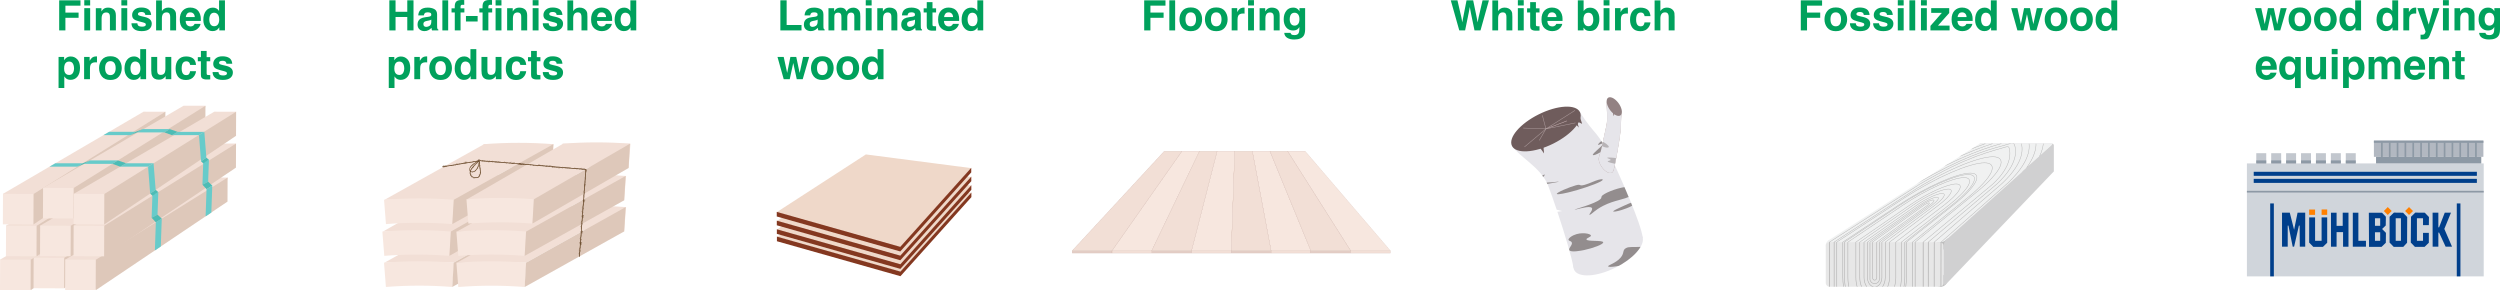 <?xml version="1.0" encoding="UTF-8"?><svg xmlns="http://www.w3.org/2000/svg" xmlns:xlink="http://www.w3.org/1999/xlink" viewBox="0 0 1075.91 124.92"><defs><style>.cls-1{stroke:#cfb8b9;}.cls-1,.cls-2,.cls-3,.cls-4,.cls-5,.cls-6,.cls-7,.cls-8,.cls-9,.cls-10,.cls-11,.cls-12,.cls-13,.cls-14,.cls-15,.cls-16,.cls-17,.cls-18,.cls-19,.cls-20,.cls-21,.cls-22{fill:none;}.cls-1,.cls-2,.cls-3,.cls-5,.cls-6,.cls-7,.cls-16,.cls-17,.cls-21{stroke-linejoin:round;}.cls-1,.cls-3,.cls-6,.cls-17{stroke-linecap:round;}.cls-1,.cls-3,.cls-14{stroke-width:.2px;}.cls-23{fill:#dec8ba;}.cls-23,.cls-24,.cls-4,.cls-25,.cls-26,.cls-27,.cls-28,.cls-29,.cls-30,.cls-31,.cls-32,.cls-33,.cls-34,.cls-35,.cls-36,.cls-37,.cls-38,.cls-39,.cls-40,.cls-41,.cls-42,.cls-43,.cls-44,.cls-45{stroke-width:0px;}.cls-24{fill:#8d99a5;}.cls-2,.cls-5,.cls-6,.cls-7,.cls-9,.cls-11,.cls-16,.cls-17,.cls-20,.cls-21{stroke:#644424;}.cls-2,.cls-6{stroke-width:.29px;}.cls-3,.cls-14{stroke:#b09fa0;}.cls-46{fill:#e3cdc5;}.cls-46,.cls-8,.cls-9,.cls-10,.cls-47,.cls-11,.cls-12,.cls-13,.cls-48,.cls-14,.cls-15,.cls-18,.cls-19,.cls-20,.cls-22{stroke-miterlimit:10;}.cls-46,.cls-8,.cls-47{stroke:#a57669;}.cls-46,.cls-8,.cls-47,.cls-48{stroke-width:.05px;}.cls-49{clip-path:url(#clippath);}.cls-5,.cls-20{stroke-width:.07px;}.cls-25{fill:#e6e5ea;}.cls-26{fill:#003f8b;}.cls-27{fill:#4cbcb5;}.cls-28{fill:#3a2e2a;opacity:.48;}.cls-28,.cls-50,.cls-51{mix-blend-mode:multiply;}.cls-7{stroke-width:.09px;}.cls-29{fill:#241613;opacity:.24;}.cls-52{clip-path:url(#clippath-1);}.cls-53{clip-path:url(#clippath-4);}.cls-54{clip-path:url(#clippath-3);}.cls-55{clip-path:url(#clippath-2);}.cls-30{fill:#67cbca;}.cls-9{stroke-width:.1px;}.cls-10{stroke:#8d99a5;stroke-width:.73px;}.cls-31{fill:#d0d0d1;}.cls-47,.cls-41{fill:#f2dfd6;}.cls-11{stroke-width:.06px;}.cls-32{fill:#ff8000;}.cls-33{fill:#843820;}.cls-12{stroke-width:.27px;}.cls-12,.cls-13,.cls-15,.cls-19,.cls-22{stroke:#8d8c8c;}.cls-34{fill:#b2b8c1;}.cls-13{stroke-width:.23px;}.cls-48{stroke:#ba9b8f;}.cls-48,.cls-36{fill:#f7e7df;}.cls-35{fill:#d0d5db;}.cls-15{stroke-width:.18px;}.cls-37{fill:#efd8c9;}.cls-38{fill:#bdbdbd;}.cls-39{fill:#938283;}.cls-16{stroke-width:.11px;}.cls-40{fill:#f0f1f1;}.cls-17{stroke-width:.22px;}.cls-56{isolation:isolate;}.cls-18{stroke:#ad9a9b;stroke-width:.17px;}.cls-42{fill:#c2c7ce;}.cls-19{stroke-width:.25px;}.cls-43{fill:#00a15c;}.cls-50{opacity:.66;}.cls-51{opacity:.64;}.cls-44{fill:#6f5c5c;}.cls-45{fill:#e7e7e7;}.cls-21{stroke-width:.09px;}.cls-22{stroke-width:.3px;}</style><clipPath id="clippath"><path class="cls-4" d="M706.99,102.52h0c-.65-6.21-9.63-25.96-11.01-29.06-3.57-8.03-6.84-13.43-10.37-17.37-2.06-2.31-5.16-6.83-5.69-7.85-1.74-3.47-9.7-3.02-17.78,1.01-8.08,4.03-13.21,10.11-11.47,13.58.16.33.38.62.65.88,3.64,4.44,12.1,8.96,14.9,16.19,3.25,8.39,10.1,29.48,10.92,35.43h.01c.05.3.15.6.29.88,1.74,3.47,9.7,3.02,17.78-1.01,7.41-3.69,12.34-9.12,11.76-12.67Z"/></clipPath><clipPath id="clippath-1"><path class="cls-4" d="M691.57,43.88c-.19,2.39.53,6.76-.09,9.96-.68,3.49-2.57,11.82-3.26,13.82h0c-.03.11-.06.23-.08.35-.22,1.57.99,3.99,2.7,5.41,1.57,1.3,3.02,1.3,3.42.08h0c.75-2.01,2.16-10.65,2.38-11.99.58-3.48.85-6.1.88-8.38.02-1.33.19-3.64.25-4.11l-6.2-5.14Z"/></clipPath><clipPath id="clippath-2"><rect class="cls-4" x="460.12" y="65.09" width="139.96" height="42.79"/></clipPath><clipPath id="clippath-3"><polygon class="cls-4" points="852.14 61.82 883.8 61.82 836.13 104.19 785.41 104.19 852.14 61.82"/></clipPath><clipPath id="clippath-4"><rect class="cls-4" x="785.41" y="104.19" width="50.72" height="19.21"/></clipPath></defs><g class="cls-56"><g id="_レイヤー_2"><g id="_テキスト"><path class="cls-25" d="M695.99,73.4c-3.57-8.03-6.84-13.43-10.37-17.37-2.06-2.31-5.16-6.83-5.69-7.85l-29.25,14.58c3.15,4.74,12.57,9.36,15.56,17.06.99,2.56,2.32,6.3,3.71,10.44l2.33.57-2.03.32c3.08,9.23,6.36,20.09,6.91,24.1l29.84-12.8c-.65-6.21-9.63-25.96-11.01-29.06Z"/><ellipse class="cls-25" cx="692.08" cy="108.85" rx="16.34" ry="7.03" transform="translate(24.05 319.94) rotate(-26.47)"/><g class="cls-49"><path class="cls-28" d="M677.23,101.23c3.26-1.53,7.36-.71,7.45.15.07.63-2.02,1.07-1.93,1.65.16,1.04,7,.22,7.21,1.25.18.86-4.42,2.52-8.2,3.33-.82.18-5.89,1.24-6.42-.01-.37-.86,1.61-2.26,1.07-3.32-.33-.64-1.26-.54-1.37-1.05-.14-.63,1.14-1.52,2.19-2.01Z"/><path class="cls-28" d="M670.01,83.48c-.43-.57,5.76-3.1,8.24-3.75,2.36-.62,1.16.51,3.71-.18,2.17-.59,4.25-1.74,6.08-2.22,1.76-.46,2.51-.11.65.87-2.41,1.26-9.04,3.48-13.63,4.59-.47.11-4.72,1.14-5.06.69Z"/><path class="cls-28" d="M692.4,62.91c-3.5,3-7.23,4.53-6.9,3.62.32-.86,4.29-3.84,4.53-4.68.2-.71-2.54,1.02-2.28.35.24-.65,3.16-3.24,5.35-4.58,2.84-1.74,4.31-1.28,3.23.77-.11.21-1.17,2.16-3.93,4.52Z"/><path class="cls-28" d="M694.3,90.9c-.28.45,1.8.04,3.72-.56.56-.18,2.93-.94,4.52-1.86,1.89-1.1,1.55-1.76-.1-1.36-1.08.26-2.5.92-4.52,1.86-1.94.9-3.41,1.58-3.62,1.92Z"/><path class="cls-28" d="M684.16,92.45c.72-.11,2.08-1.98,5.8-3.88,4.97-2.54,9.14-2.59,11.94-4.34,2.61-1.64,2.87-4.03-1.12-3.88-3.5.13-9.16,2.18-11,3.63-1.09.86-.11.94-1.14,1.81-2.42,2.04-10.91,4.19-11,4.46-.06.21,4.95-1.47,6.82-1.08,2.16.45-1.18,3.41-.3,3.28Z"/><path class="cls-28" d="M664.7,75.15c-.72.01-2.33,1.68-6.27,3.06-5.27,1.85-9.41,1.34-12.42,2.7-2.81,1.27-3.38,3.61.58,3.99,3.48.34,9.37-.93,11.39-2.12,1.2-.71.24-.92,1.38-1.64,2.67-1.7,11.38-2.69,11.5-2.95.09-.2-5.11.8-6.9.16-2.08-.74,1.62-3.22.74-3.21Z"/><path class="cls-28" d="M706.55,106.22c5.13-.28,6.81-1.02,7.22-.54.79.94-4.69,4.88-11.29,7.18-4.99,1.74-10.11,2.37-10.39,1.78-.23-.51,3.34-1.35,5.38-3.78,1.73-2.05.63-3.16,2.29-4.08,1.3-.72,2.49-.33,6.78-.56Z"/></g><ellipse class="cls-44" cx="665.31" cy="55.47" rx="16.34" ry="7.03" transform="translate(45.04 302.41) rotate(-26.47)"/><path class="cls-18" d="M691.57,43.86c-.19,2.39.53,6.76-.09,9.96-.68,3.49-2.57,11.82-3.26,13.82h0c-.03.11-.06.23-.08.35-.22,1.57.99,3.99,2.7,5.41,1.57,1.3,3.02,1.3,3.42.08h0c.75-2.01,2.16-10.65,2.38-11.99.58-3.48.85-6.1.88-8.38.02-1.33.19-3.64.25-4.11l-6.2-5.14Z"/><path class="cls-25" d="M691.57,43.86c-.19,2.39.53,6.76-.09,9.96-.68,3.49-2.57,11.82-3.26,13.82h0c-.03.11-.06.23-.08.35-.22,1.57.99,3.99,2.7,5.41,1.57,1.3,3.02,1.3,3.42.08h0c.75-2.01,2.16-10.65,2.38-11.99.58-3.48.85-6.1.88-8.38.02-1.33.19-3.64.25-4.11l-6.2-5.14Z"/><path class="cls-39" d="M697.98,48.56c-.23,1.65-1.88,1.78-3.68.29-1.8-1.49-3.07-4.03-2.83-5.68.23-1.65,1.88-1.78,3.68-.29,1.8,1.49,3.07,4.03,2.83,5.68Z"/><g class="cls-52"><path class="cls-29" d="M689.04,62.65c.89.6,2.23.95,2.84.88.18-.02.87-.14.22-.89-.77-.9-2.98-2.16-3.83-2.3-.55-.09-.41.32-.22.89.18.55.32.97.99,1.42Z"/><path class="cls-29" d="M694,67.86c3.37.32,7.53,1.66,7.61,1.98.06.23-2.09-.16-2.01.06.14.39,7.14,1.88,7.33,2.28.16.34-4.57-.29-8.45-.99-.85-.15-6.04-1.1-6.56-1.66-.35-.39,1.7-.35,1.17-.85-.32-.3-1.28-.51-1.38-.71-.13-.25,1.2-.22,2.29-.11Z"/></g><line class="cls-3" x1="665.31" y1="55.47" x2="655.6" y2="55.11"/><line class="cls-3" x1="665.31" y1="55.47" x2="656.11" y2="63.2"/><line class="cls-3" x1="662.48" y1="60.37" x2="665.31" y2="55.47"/><line class="cls-3" x1="663.79" y1="49.7" x2="665.31" y2="55.47"/><line class="cls-1" x1="674.28" y1="52.04" x2="665.31" y2="55.47"/><line class="cls-3" x1="677.95" y1="52.9" x2="665.31" y2="55.47"/><polygon class="cls-44" points="662.48 63.19 664.22 62.76 664.5 66.04 662.48 63.19"/><polygon class="cls-44" points="679.9 50.22 680.9 53.31 678.69 52.25 679.48 54.89 678.28 53.6 679.9 50.22"/><line class="cls-14" x1="677.84" y1="47.49" x2="665.31" y2="55.47"/><polygon class="cls-39" points="694.14 48.41 694.38 50.04 694.86 48.85 694.14 48.41"/><polygon class="cls-37" points="418.01 83 387.47 117.03 334.31 101.98 372.71 77.11 418.01 83"/><polygon class="cls-33" points="334.36 101.84 334.36 103.82 387.52 118.87 418.05 84.84 418.05 82.86 387.52 116.89 334.36 101.84"/><polygon class="cls-37" points="417.99 79.84 387.45 113.87 334.29 98.82 372.69 73.95 417.99 79.84"/><polygon class="cls-33" points="334.33 98.68 334.33 100.66 387.49 115.71 418.03 81.69 418.03 79.71 387.49 113.73 334.33 98.68"/><polygon class="cls-37" points="417.97 76.14 387.43 110.16 334.27 95.12 372.67 70.25 417.97 76.14"/><polygon class="cls-33" points="334.31 94.98 334.31 96.96 387.47 112.01 418.01 77.98 418.01 76 387.47 110.03 334.31 94.98"/><polygon class="cls-37" points="417.94 72.35 387.41 106.38 334.25 91.33 372.64 66.46 417.94 72.35"/><polygon class="cls-33" points="334.29 91.19 334.29 93.17 387.45 108.22 417.99 74.19 417.99 72.21 387.45 106.24 334.29 91.19"/><polyline class="cls-41" points="69.95 76.39 69.4 79.14 5.12 119.76 .07 111.71 60.54 76.37"/><polygon class="cls-23" points="69.93 76.4 7.27 115.48 13.18 124.89 69.89 86.75 69.93 76.4"/><rect class="cls-36" x=".03" y="111.75" width="13.16" height="13.13" transform="translate(.47 -.03) rotate(.23)"/><polyline class="cls-41" points="84.38 75.56 83.83 78.31 19.55 118.94 14.5 110.89 74.97 75.55"/><polygon class="cls-23" points="84.37 75.57 21.71 114.66 27.61 124.07 84.33 85.93 84.37 75.57"/><rect class="cls-36" x="14.46" y="110.93" width="13.16" height="13.13" transform="translate(.47 -.08) rotate(.23)"/><polyline class="cls-41" points="97.97 76.4 97.42 79.15 33.14 119.77 28.08 111.72 88.55 76.38"/><polygon class="cls-23" points="97.95 76.41 35.29 115.49 41.2 124.9 97.91 86.76 97.95 76.41"/><rect class="cls-36" x="28.05" y="111.77" width="13.16" height="13.13" transform="translate(.47 -.14) rotate(.23)"/><polyline class="cls-41" points="72.51 61.78 71.96 64.53 7.68 105.16 2.62 97.11 63.09 61.77"/><polygon class="cls-23" points="72.49 61.79 9.83 100.88 15.74 110.29 72.45 72.15 72.49 61.79"/><rect class="cls-36" x="2.58" y="97.15" width="13.16" height="13.13" transform="translate(.41 -.04) rotate(.23)"/><polyline class="cls-41" points="87.18 61.77 86.63 64.52 22.35 105.15 17.3 97.1 77.77 61.75"/><polygon class="cls-23" points="87.17 61.78 24.51 100.87 30.41 110.28 87.13 72.14 87.17 61.78"/><rect class="cls-36" x="17.26" y="97.14" width="13.16" height="13.13" transform="translate(.41 -.09) rotate(.23)"/><polyline class="cls-41" points="101.6 61.78 101.05 64.53 36.77 105.15 31.72 97.1 92.19 61.76"/><polygon class="cls-23" points="101.58 61.79 38.92 100.87 44.83 110.28 101.54 72.14 101.58 61.79"/><rect class="cls-36" x="31.68" y="97.15" width="13.16" height="13.13" transform="translate(.41 -.15) rotate(.23)"/><polyline class="cls-41" points="71.18 48.09 70.63 50.83 6.35 91.46 1.3 83.41 61.77 48.07"/><polygon class="cls-23" points="71.17 48.09 8.51 87.18 14.41 96.59 71.13 58.45 71.17 48.09"/><rect class="cls-36" x="1.26" y="83.45" width="13.16" height="13.13" transform="translate(.36 -.03) rotate(.23)"/><polyline class="cls-41" points="88.43 45.51 87.88 48.26 23.6 88.89 18.55 80.84 79.02 45.49"/><polygon class="cls-23" points="88.42 45.52 25.76 84.61 31.66 94.02 88.38 55.88 88.42 45.52"/><rect class="cls-36" x="18.51" y="80.88" width="13.16" height="13.13" transform="translate(.35 -.1) rotate(.23)"/><polyline class="cls-41" points="101.63 48.09 101.08 50.83 36.8 91.46 31.75 83.41 92.22 48.07"/><polygon class="cls-23" points="101.62 48.09 38.96 87.18 44.86 96.59 101.58 58.45 101.62 48.09"/><rect class="cls-36" x="31.71" y="83.45" width="13.16" height="13.13" transform="translate(.36 -.15) rotate(.23)"/><polygon class="cls-30" points="33.26 71.73 21.28 71.73 23.83 70.25 35.64 70.25 33.26 71.73"/><polygon class="cls-30" points="48.36 70.51 36.24 70.51 38.76 69.03 50.72 69.03 48.36 70.51"/><polygon class="cls-30" points="63.72 71.73 51.72 71.73 54.25 70.25 66.09 70.25 63.72 71.73"/><polygon class="cls-30" points="64.62 83.3 63.72 71.73 66.09 70.25 66.99 81.71 64.62 83.3"/><polygon class="cls-27" points="48.36 70.51 51.72 71.73 54.25 70.25 50.72 69.03 48.36 70.51"/><polygon class="cls-27" points="33.26 71.73 35.64 70.25 38.76 69.03 36.24 70.51 33.26 71.73"/><polygon class="cls-30" points="65.25 93.71 65.6 83.9 68.13 82.66 67.79 92.37 65.25 93.71"/><polygon class="cls-30" points="66.65 107.79 67.07 95.68 69.62 94.1 69.2 106.07 66.65 107.79"/><polygon class="cls-27" points="64.62 83.3 65.59 84.24 68.13 82.66 66.99 81.71 64.62 83.3"/><polygon class="cls-27" points="65.25 93.71 67.07 95.68 69.62 94.1 67.79 92.37 65.25 93.71"/><polygon class="cls-30" points="56.09 58.17 44.47 58.17 46.95 56.73 58.4 56.73 56.09 58.17"/><polygon class="cls-30" points="70.74 56.98 58.98 56.98 61.42 55.55 73.03 55.55 70.74 56.98"/><polygon class="cls-30" points="85.63 58.17 74 58.17 76.45 56.74 87.94 56.74 85.63 58.17"/><polygon class="cls-30" points="86.51 69.39 85.63 58.17 87.94 56.74 88.81 67.85 86.51 69.39"/><polygon class="cls-27" points="70.74 56.98 74 58.17 76.45 56.74 73.03 55.55 70.74 56.98"/><polygon class="cls-27" points="56.09 58.17 58.4 56.73 61.42 55.55 58.98 56.98 56.09 58.17"/><polygon class="cls-30" points="87.12 79.49 87.46 69.97 89.91 68.77 89.58 78.19 87.12 79.49"/><polygon class="cls-30" points="88.48 93.14 88.89 81.4 91.36 79.86 90.95 91.48 88.48 93.14"/><polygon class="cls-27" points="86.51 69.39 87.45 70.31 89.91 68.77 88.81 67.85 86.51 69.39"/><polygon class="cls-27" points="87.12 79.49 88.89 81.4 91.36 79.86 89.58 78.19 87.12 79.49"/><polygon class="cls-41" points="208.3 89.13 165.47 113.04 195.25 113.04 238.08 89.13 208.3 89.13"/><path class="cls-36" d="M195.47,113.04c-10.05-.79-20.15-.79-30.21,0,.27,3.49.55,6.97.82,10.46,9.51-.75,19.06-.75,28.56,0,.27-3.49.55-6.97.82-10.46Z"/><path class="cls-41" d="M238.29,89.13c-10.05-.79-20.15-.79-30.21,0,.27,3.49.55,6.97.82,10.46,9.51-.75,19.06-.75,28.56,0,.27-3.49.55-6.97.82-10.46Z"/><polygon class="cls-23" points="195.25 113.04 238.08 89.13 237.47 99.58 194.64 123.5 195.25 113.04"/><polygon class="cls-41" points="239.45 89.14 196.62 113.06 226.4 113.06 269.23 89.14 239.45 89.14"/><path class="cls-36" d="M226.62,113.06c-10.05-.79-20.15-.79-30.21,0,.27,3.49.55,6.97.82,10.46,9.51-.75,19.06-.75,28.56,0,.27-3.49.55-6.97.82-10.46Z"/><path class="cls-41" d="M269.44,89.14c-10.05-.79-20.15-.79-30.21,0,.27,3.49.55,6.97.82,10.46,9.51-.75,19.06-.75,28.56,0,.27-3.49.55-6.97.82-10.46Z"/><polygon class="cls-23" points="226.4 113.06 269.23 89.14 268.62 99.6 225.8 123.52 226.4 113.06"/><polygon class="cls-41" points="206.81 75.74 164.78 99.66 194.01 99.66 236.03 75.74 206.81 75.74"/><path class="cls-36" d="M194.23,99.65c-9.88-.78-19.8-.78-29.67,0,.27,3.49.55,6.97.82,10.46,9.33-.73,18.7-.73,28.03,0,.27-3.49.55-6.97.82-10.46Z"/><path class="cls-41" d="M236.26,75.74c-9.88-.78-19.8-.78-29.67,0,.27,3.49.55,6.97.82,10.46,9.33-.73,18.7-.73,28.03,0,.27-3.49.55-6.97.82-10.46Z"/><polygon class="cls-23" points="194.01 99.66 236.03 75.74 235.43 86.2 193.41 110.11 194.01 99.66"/><polygon class="cls-41" points="239.45 75.74 196.62 99.66 226.4 99.66 269.23 75.74 239.45 75.74"/><path class="cls-36" d="M226.62,99.65c-10.05-.79-20.15-.79-30.21,0,.27,3.49.55,6.97.82,10.46,9.51-.75,19.06-.75,28.56,0,.27-3.49.55-6.97.82-10.46Z"/><path class="cls-41" d="M269.44,75.74c-10.05-.79-20.15-.79-30.21,0,.27,3.49.55,6.97.82,10.46,9.51-.75,19.06-.75,28.56,0,.27-3.49.55-6.97.82-10.46Z"/><polygon class="cls-23" points="226.4 99.66 269.23 75.74 268.62 86.2 225.8 110.11 226.4 99.66"/><polygon class="cls-41" points="208.31 62.06 165.49 85.98 195.27 85.98 238.1 62.06 208.31 62.06"/><path class="cls-36" d="M195.49,85.98c-10.05-.79-20.15-.79-30.21,0,.27,3.49.55,6.97.82,10.46,9.51-.75,19.06-.75,28.56,0,.27-3.49.55-6.97.82-10.46Z"/><path class="cls-41" d="M238.31,62.06c-10.05-.79-20.15-.79-30.21,0,.27,3.49.55,6.97.82,10.46,9.51-.75,19.06-.75,28.56,0,.27-3.49.55-6.97.82-10.46Z"/><polygon class="cls-23" points="195.27 85.98 238.1 62.06 237.49 72.52 194.66 96.43 195.27 85.98"/><polygon class="cls-41" points="242.33 61.85 200.97 85.77 229.73 85.77 271.1 61.85 242.33 61.85"/><path class="cls-36" d="M229.97,85.76c-9.73-.77-19.5-.77-29.23,0,.27,3.49.55,6.97.82,10.46,9.18-.72,18.41-.72,27.59,0,.27-3.49.55-6.97.82-10.46Z"/><path class="cls-41" d="M271.33,61.85c-9.73-.77-19.5-.77-29.23,0,.27,3.49.55,6.97.82,10.46,9.18-.72,18.41-.72,27.59,0,.27-3.49.55-6.97.82-10.46Z"/><polygon class="cls-23" points="229.73 85.77 271.1 61.85 270.51 72.31 229.14 96.22 229.73 85.77"/><polyline class="cls-2" points="249.35 110.48 252.16 72.92 206.61 69.15 190.5 71.8"/><path class="cls-9" d="M205.72,68.85c.07-.13.22-.21.37-.2.02,0,.05,0,.07.02.03.03.04.07.03.12-.03.22-.24.4-.47.4.15-.31.5-.51.84-.48,0,.31-.3.59-.62.57-.02-.04.02-.08.06-.11.22-.13.47-.23.72-.28.02,0,.04,0,.06,0,.04.01.07.06.06.11s-.04.08-.07.12c-.14.15-.31.27-.51.31-.33.06-.78-.19-.56-.57Z"/><path class="cls-17" d="M203.51,70.8c-.67.54-1.37,1.21-1.41,2.07-.01.26.05.54.21.75.33.44.98.49,1.5.3.67-.24,1.2-.77,1.56-1.39.31-.52.51-1.1.69-1.67.13-.41.35-1.56-.15-1.52-.69.05-1.92,1.12-2.39,1.46Z"/><path class="cls-6" d="M205.91,69.45c-1.07.9-1.76,1.57-2.6,2.69-.32.42-.62.86-.81,1.36-.19.49-.24,1.05-.07,1.55.17.49.56.89,1.03,1.13.46.24,1,.32,1.52.31.27,0,.54-.05.77-.17.19-.1.34-.25.47-.42.43-.56.55-1.3.52-2s-.18-1.39-.26-2.09c-.08-.7-.07-1.4-.07-2.1,0-.37-.07.15-.07-.21"/><path class="cls-5" d="M251.95,73.16c.09-.07.24,0,.26.12s-.08.22-.19.25c-.03,0-.05,0-.08,0-.07-.03-.07-.12-.06-.19.03-.17.13-.33.27-.43.03-.02.06-.04.09-.04.04,0,.06.05.08.09.11.31-.1.69-.42.77.11-.29.36-.52.66-.61-.03.4-.28.77-.63.96.03-.18.19-.32.37-.33.03,0,.06,0,.08.02.05.04.03.12,0,.17-.09.2-.23.38-.41.51.02-.06.1.02.1.08,0,.12-.05.24-.14.33,0-.04.06-.04.08-.01s.02.07.02.1c-.02.12-.08.24-.17.32.06-.07.14-.12.23-.15,0,.26-.13.51-.33.67l.2-.14c-.07.27-.2.53-.38.74,0-.11.18-.13.25-.05s.05.21,0,.31-.13.17-.18.27c.12-.18.31-.31.53-.35-.07.34-.26.66-.52.9.06-.1.15-.18.27-.22-.06.32-.21.63-.44.86.09-.11.22-.19.36-.21.05.27-.04.56-.24.74.06-.12.18-.21.32-.22.03.26-.09.52-.3.67.02-.02.05-.05.08-.04s.04.06,0,.06"/><path class="cls-5" d="M251.42,79.33c.09-.07.24,0,.26.12s-.08.22-.19.25c-.03,0-.05,0-.08,0-.07-.03-.07-.12-.06-.19.03-.17.13-.33.27-.43.03-.02.06-.04.09-.04.04,0,.06.05.08.09.11.31-.1.69-.42.77.11-.29.36-.52.66-.61-.03.4-.28.77-.63.96.03-.18.19-.32.37-.33.03,0,.06,0,.08.02.05.04.03.12,0,.17-.09.2-.23.38-.41.51.02-.06.1.02.1.08,0,.12-.05.24-.14.33,0-.04.06-.04.08-.01s.02.07.02.1c-.02.12-.08.24-.17.32.06-.07.14-.12.23-.15,0,.26-.13.51-.33.67l.2-.14c-.07.27-.2.53-.38.74,0-.11.18-.13.25-.05s.05.21,0,.31-.13.17-.18.27c.12-.18.31-.31.53-.35-.07.34-.26.66-.52.9.06-.1.15-.18.27-.22-.06.32-.21.63-.44.86.09-.11.22-.19.36-.21.05.27-.04.56-.24.74.06-.12.18-.21.32-.22.03.26-.09.52-.3.67.02-.02.05-.05.08-.04s.04.06,0,.06"/><path class="cls-7" d="M250.96,86.06c.13-.07.34,0,.37.12s-.11.22-.27.25c-.04,0-.08,0-.11,0-.09-.03-.1-.12-.08-.19.05-.17.19-.33.38-.43.04-.02.08-.04.13-.04.06,0,.09.05.11.09.15.31-.15.69-.6.77.16-.29.52-.52.94-.61-.05.4-.4.77-.9.96.04-.18.27-.32.52-.33.04,0,.09,0,.12.02.07.04.05.12.01.17-.13.2-.33.38-.59.51.02-.06.14.02.14.08,0,.12-.08.24-.19.33,0-.04.09-.04.12-.01s.03.07.02.1c-.03.12-.12.24-.24.32.09-.07.21-.12.33-.15,0,.26-.19.51-.48.67l.29-.14c-.1.27-.28.53-.54.74,0-.11.25-.13.35-.05s.07.21,0,.31-.18.17-.25.27c.17-.18.45-.31.75-.35-.1.34-.36.66-.74.9.08-.1.22-.18.38-.22-.08.32-.3.63-.62.86.13-.11.32-.19.52-.21.07.27-.06.56-.34.74.08-.12.26-.21.45-.22.04.26-.13.52-.43.67.03-.02.07-.05.12-.04s.06.06.01.06"/><path class="cls-7" d="M250.43,92.79c.13-.07.34,0,.37.12s-.11.22-.27.25c-.04,0-.08,0-.11,0-.09-.03-.1-.12-.08-.19.05-.17.19-.33.38-.43.04-.02.08-.04.13-.04.06,0,.09.05.11.09.15.31-.15.69-.6.77.16-.29.52-.52.94-.61-.05.4-.4.77-.9.96.04-.18.27-.32.52-.33.04,0,.09,0,.12.02.07.04.05.12.01.17-.13.2-.33.38-.59.51.02-.06.14.02.14.08,0,.12-.08.24-.19.33,0-.04.09-.04.12-.01s.03.07.02.1c-.03.12-.12.24-.24.32.09-.07.21-.12.33-.15,0,.26-.19.51-.48.67l.29-.14c-.1.27-.28.53-.54.74,0-.11.25-.13.35-.05s.07.21,0,.31-.18.17-.25.27c.17-.18.45-.31.75-.35-.1.34-.36.66-.74.9.08-.1.22-.18.38-.22-.08.32-.3.63-.62.86.13-.11.32-.19.52-.21.07.27-.06.56-.34.74.08-.12.26-.21.45-.22.04.26-.13.52-.43.67.03-.02.07-.05.12-.04s.06.06.01.06"/><path class="cls-7" d="M250.02,99.52c.13-.07.34,0,.37.12s-.11.22-.27.25c-.04,0-.08,0-.11,0-.09-.03-.1-.12-.08-.19.05-.17.19-.33.38-.43.04-.02.08-.04.13-.04.06,0,.09.05.11.09.15.31-.15.69-.6.77.16-.29.52-.52.94-.61-.05.4-.4.77-.9.96.04-.18.27-.32.52-.33.04,0,.09,0,.12.02.07.04.05.12.01.17-.13.2-.33.38-.59.51.02-.06.14.02.14.08,0,.12-.08.24-.19.33,0-.04.09-.04.12-.01s.03.07.02.1c-.03.12-.12.24-.24.32.09-.07.21-.12.33-.15,0,.26-.19.51-.48.67.1-.05.19-.09.29-.14-.1.27-.28.53-.54.74,0-.11.25-.13.35-.05s.07.21,0,.31-.18.17-.25.27c.17-.18.45-.31.75-.35-.1.34-.36.66-.74.9.08-.1.22-.18.38-.22-.08.32-.3.63-.62.86.13-.11.32-.19.52-.21.07.27-.06.56-.34.74.08-.12.26-.21.45-.22.04.26-.13.52-.43.67.03-.02.07-.05.12-.04s.06.06.01.06"/><path class="cls-7" d="M249.61,104.42c.13-.07.34,0,.37.12s-.11.22-.27.25c-.04,0-.08,0-.11,0-.09-.03-.1-.12-.08-.19.05-.17.19-.33.38-.43.04-.02.08-.04.13-.04.06,0,.09.05.11.09.15.31-.15.69-.6.77.16-.29.52-.52.94-.61-.05.4-.4.77-.9.96.04-.18.27-.32.52-.33.04,0,.09,0,.12.02.07.04.05.12.01.17-.13.2-.33.38-.59.51.02-.06.14.02.14.08,0,.12-.08.24-.19.33,0-.04.09-.04.12-.01s.03.07.02.1c-.03.12-.12.24-.24.32.09-.07.21-.12.33-.15,0,.26-.19.51-.48.67l.29-.14c-.1.27-.28.53-.54.74,0-.11.25-.13.35-.05s.07.21,0,.31-.18.17-.25.27c.17-.18.45-.31.75-.35-.1.34-.36.66-.74.9.08-.1.22-.18.38-.22-.08.32-.3.63-.62.86.13-.11.32-.19.52-.21.07.27-.06.56-.34.74.08-.12.26-.21.45-.22.04.26-.13.52-.43.67.03-.02.07-.05.12-.04s.06.06.01.06"/><path class="cls-11" d="M207.44,69.19l-.04.4c.21-.02.4-.1.53-.23.02-.02.04-.05.04-.08,0-.05-.05-.08-.11-.1-.25-.09-.57-.02-.72.16.26-.04.52-.08.78-.12-.06.07-.12.14-.22.18s-.24,0-.25-.09c0-.05.03-.09.07-.13.16-.16.4-.27.66-.3.04,0,.09,0,.13.01.08.04.07.12.05.19-.07.2-.21.38-.4.53.16-.17.36-.31.6-.41-.07.07-.09.17-.06.25.2-.03.38-.13.48-.27-.26.01-.49.18-.52.39.34-.04.66-.19.86-.41-.15.1-.23.26-.22.41.28-.1.56-.22.82-.35-.13.22-.4.39-.71.44.13-.27.45-.47.81-.52.04,0,.08,0,.11,0,.07.03.04.12,0,.17-.07.09-.17.16-.28.22.25-.16.52-.29.82-.39.05-.02.13-.03.17,0,.03.03.01.07,0,.1-.13.22-.35.4-.63.51.15-.18.4-.32.67-.35-.06.22-.27.42-.53.51-.03,0-.06.02-.09.01-.08-.01-.08-.11-.05-.17.14-.23.49-.33.81-.38.05,0,.09-.01.14,0,.09.03.12.13.07.2s-.13.11-.22.15c.22-.26.58-.45.97-.51-.22.2-.48.38-.76.53.31-.2.69-.33,1.09-.38-.12.22-.35.4-.63.51.32-.15.66-.27,1-.38l-.24.23.87-.33c-.11.15-.25.27-.42.38.36-.14.72-.28,1.08-.42-.31.22-.62.44-.92.66.55-.27,1.14-.49,1.75-.65-.24.32-.63.57-1.09.68.29-.27.74-.43,1.19-.43-.07.21-.22.4-.43.53.36-.15.7-.32,1.02-.53-.11-.07-.25-.11-.38-.09s-.25.12-.22.23c.03.12.2.18.36.2.3.03.62-.05.85-.2-.06-.09-.26-.03-.27.07s.13.18.25.18.25-.04.36-.09c.28-.12.56-.23.84-.35-.3.26-.71.44-1.14.52.56-.2,1.18-.32,1.8-.35-.21.14-.46.23-.73.27.29.06.6.09.91.08.15,0,.35-.08.29-.19-.05-.09-.25-.06-.3.04s0,.2.05.29c-.08.07-.23.06-.32,0,.72-.18,1.45-.36,2.17-.54-.12.13-.24.26-.37.39-.09.09-.19.17-.32.21s-.31,0-.36-.11c.38-.14.83-.19,1.25-.14.2.03.4.08.61.07s.43-.08.49-.24c-.39.13-.72.36-.93.64.34-.14.68-.27,1.02-.41.05.05-.04.12-.12.14-.44.13-.91.17-1.37.12.36-.15.75-.24,1.14-.33.13-.03.28-.06.4-.01s.17.2.06.26"/><path class="cls-5" d="M200.2,70.27c-.09-.07-.05-.24.06-.28s.23.03.28.13c.01.02.02.05.01.08-.01.07-.1.1-.17.1-.17,0-.35-.06-.48-.17-.03-.02-.05-.05-.05-.08,0-.04.04-.07.07-.1.28-.17.7-.05.85.24-.31-.05-.59-.24-.74-.51.4-.05.82.11,1.08.41-.18.01-.36-.11-.41-.29,0-.03-.01-.06,0-.09.03-.06.11-.06.17-.05.22.04.42.15.59.29-.06,0,0-.1.05-.11.12-.02.25,0,.35.06-.04,0-.05-.05-.03-.08s.06-.04.1-.04c.12,0,.25.03.35.1-.08-.05-.15-.11-.2-.19.25-.05.53.02.73.18l-.18-.17c.28,0,.56.08.81.21-.11.02-.17-.14-.1-.23s.19-.09.3-.06.2.09.3.11c-.2-.08-.37-.24-.46-.44.35,0,.71.1.99.31-.11-.03-.21-.11-.27-.21.33-.01.66.07.94.24-.13-.06-.23-.18-.28-.31.25-.11.55-.08.78.07-.13-.03-.25-.13-.29-.26.24-.09.53-.03.72.14-.03-.02-.06-.04-.06-.07s.05-.05.06-.02"/><path class="cls-21" d="M190.84,71.92c-.14-.06-.04-.24.14-.29s.38,0,.45.09c.02.02.02.05.01.08-.03.07-.18.11-.29.12-.29.03-.57,0-.77-.1-.04-.02-.08-.04-.08-.08,0-.04.07-.08.13-.11.49-.22,1.16-.15,1.37.13-.5,0-.94-.16-1.16-.41.67-.11,1.34,0,1.73.26-.3.04-.58-.06-.63-.24,0-.03-.01-.06.01-.09.05-.06.18-.07.28-.07.35.01.68.09.93.22-.1,0,0-.1.11-.12.2-.04.41-.04.57.01-.06,0-.08-.04-.04-.08s.11-.05.16-.05c.21-.02.41,0,.57.05-.13-.04-.23-.1-.3-.17.43-.09.87-.06,1.18.08l-.27-.15c.47-.03.92,0,1.31.1-.18.03-.26-.12-.14-.22s.34-.13.51-.11.32.06.49.07c-.33-.05-.58-.19-.69-.39.59-.06,1.16,0,1.59.18-.18-.02-.34-.08-.42-.18.55-.06,1.08-.02,1.53.11-.2-.05-.36-.15-.42-.28.43-.15.93-.16,1.28-.04-.21-.01-.39-.1-.44-.23.42-.12.88-.11,1.18.04-.04-.01-.09-.03-.08-.07s.09-.06.11-.03"/><path class="cls-11" d="M237.67,71.79l-.04.4c.21-.02.4-.1.53-.23.02-.02.04-.05.04-.08,0-.05-.05-.08-.11-.1-.25-.09-.57-.02-.72.16.26-.04.52-.08.78-.12-.06.07-.12.14-.22.18s-.24,0-.25-.09c0-.05.03-.09.07-.13.16-.16.4-.27.66-.3.04,0,.09,0,.13.01.08.04.07.12.05.19-.07.2-.21.38-.4.53.16-.17.36-.31.6-.41-.07.07-.09.17-.06.25.2-.03.38-.13.48-.27-.26.01-.49.18-.52.39.34-.04.66-.19.86-.41-.15.1-.23.26-.22.41.28-.1.56-.22.82-.35-.13.22-.4.39-.71.44.13-.27.45-.47.81-.52.04,0,.08,0,.11,0,.07.03.04.12,0,.17-.07.09-.17.16-.28.22.25-.16.52-.29.82-.39.05-.02.13-.03.17,0,.03.03.01.07,0,.1-.13.22-.35.4-.63.51.15-.18.4-.32.67-.35-.06.22-.27.42-.53.51-.03,0-.06.02-.09.01-.08-.01-.08-.11-.05-.17.14-.23.49-.33.81-.38.05,0,.09-.01.14,0,.09.03.12.13.07.2s-.13.11-.22.15c.22-.26.58-.45.97-.51-.22.2-.48.38-.76.53.31-.2.69-.33,1.09-.38-.12.22-.35.4-.63.51.32-.15.66-.27,1-.38l-.24.23.87-.33c-.11.15-.25.27-.42.38.36-.14.72-.28,1.08-.42-.31.22-.62.44-.92.66.55-.27,1.14-.49,1.75-.65-.24.32-.63.57-1.09.68.29-.27.74-.43,1.19-.43-.07.21-.22.4-.43.53.36-.15.7-.32,1.02-.53-.11-.07-.25-.11-.38-.09s-.25.12-.22.23c.03.12.2.18.36.2.3.03.62-.05.85-.2-.06-.09-.26-.03-.27.07s.13.18.25.18.25-.04.36-.09c.28-.12.56-.23.84-.35-.3.26-.71.44-1.14.52.56-.2,1.18-.32,1.8-.35-.21.14-.46.23-.73.27.29.06.6.09.91.08.15,0,.35-.08.29-.19-.05-.09-.25-.06-.3.04s0,.2.05.29c-.08.07-.23.06-.32,0,.72-.18,1.45-.36,2.17-.54-.12.13-.24.26-.37.39-.09.09-.19.17-.32.21s-.31,0-.36-.11c.38-.14.83-.19,1.25-.14.2.03.4.08.61.07s.43-.08.49-.24c-.39.13-.72.36-.93.64.34-.14.68-.27,1.02-.41.05.05-.04.12-.12.14-.44.13-.91.17-1.37.12.36-.15.75-.24,1.14-.33.13-.03.28-.06.4-.01s.17.2.06.26"/><path class="cls-16" d="M223.38,70.8c-.17-.1.02-.24.3-.25.28,0,.54.1.6.21.01.03.02.05,0,.08-.07.06-.29.06-.46.04-.41-.05-.79-.16-1.05-.31-.05-.03-.1-.06-.08-.1.02-.04.13-.06.22-.07.77-.08,1.69.17,1.87.49-.7-.14-1.25-.41-1.48-.71.97.07,1.87.35,2.32.72-.43-.04-.79-.22-.8-.4,0-.03,0-.06.05-.08.09-.05.28-.02.42,0,.49.11.92.27,1.22.46-.14-.02.04-.1.19-.09.3.02.58.08.8.17-.09,0-.1-.06-.03-.08s.16-.02.25,0c.3.03.57.1.78.2-.17-.07-.29-.16-.36-.25.63.03,1.24.18,1.62.4l-.32-.22c.66.09,1.29.25,1.8.45-.26-.02-.32-.19-.11-.25s.52-.03.75.03.42.15.66.2c-.44-.14-.75-.34-.83-.56.84.1,1.62.32,2.17.6-.25-.07-.45-.17-.53-.29.79.09,1.53.27,2.1.52-.27-.1-.45-.24-.49-.38.65-.02,1.36.09,1.81.31-.3-.07-.51-.2-.53-.34.63,0,1.28.14,1.63.36-.05-.02-.11-.06-.09-.09s.15-.03.16,0"/><path class="cls-20" d="M202.28,72.27c-.09-.07-.02-.23.09-.26s.22.01.33.06c-.12-.08-.21-.2-.27-.33.18-.04.37-.07.56-.07-.08-.15-.17-.3-.28-.43.25-.04.51-.05.76-.03-.06-.04-.11-.09-.13-.16s.01-.15.07-.18.15.02.16.09c-.04.03-.08.07-.12.08s-.11-.02-.11-.07c0-.03.01-.05.03-.07.06-.09.13-.16.23-.21.08-.04.2-.05.23.03.03.08-.08.16-.15.12s-.1-.14-.07-.22.09-.14.16-.19c.15-.11.32-.2.51-.22.06,0,.12,0,.15.05s-.04.13-.08.09c-.03-.03,0-.08.03-.11.07-.07.17-.13.27-.15.03,0,.07-.01.1-.03s.04-.07.02-.09c.07-.04.16-.03.25-.04s.18-.06.18-.15c0-.03-.01-.05,0-.08.01-.03.05-.03.08-.03.09,0,.17,0,.26-.03s.16-.1.16-.18"/><path class="cls-20" d="M202.27,73.72c-.03-.15.19-.25.31-.16s.13.28.05.41c0,.01-.02.03-.03.03-.06.03-.1-.08-.07-.15.06-.11.18-.18.3-.18s.25.07.3.19c.02.05.02.13-.04.13-.04-.1.09-.19.19-.16s.15.14.17.24c.01.05.01.11-.03.15-.05.04-.14,0-.15-.07s0-.13.04-.19c.05-.09.12-.17.22-.2s.22,0,.26.09-.02.22-.12.22c.02-.09.06-.19.14-.24s.2-.06.27,0,.06.2-.03.24c-.06-.12-.02-.27.06-.37s.21-.16.34-.2c.08-.02.18-.04.23.03.05.07-.03.18-.12.17s-.14-.11-.13-.19.08-.15.16-.19.17-.05.25-.06c.03.05-.02.12-.08.11s-.1-.07-.1-.13.03-.11.07-.16c.04-.06.09-.11.14-.15.04-.03.09-.07.15-.07s.11.05.11.1-.1.08-.12.03c0-.23.24-.43.47-.39.04.1-.13.19-.21.12s-.07-.21,0-.3.18-.12.29-.15c.08-.03.22,0,.19.08-.01.04-.06.05-.1.06-.1.02-.23.03-.27-.06-.02-.04-.01-.08,0-.12.05-.18.25-.3.43-.27,0,.1-.11.17-.2.14s-.15-.14-.13-.23.08-.18.16-.23c.12-.08.28-.11.42-.09-.06.11-.22.16-.32.09-.11-.08-.1-.25-.03-.35s.2-.16.32-.22c-.17.06-.35-.15-.32-.33s.19-.31.36-.38c.06-.03.15-.04.2,0,.07.06,0,.19-.08.19s-.17-.07-.18-.16.02-.18.06-.25c.08-.14.22-.27.38-.24-.05.09-.2.04-.22-.06s.06-.19.15-.23c-.08.04-.17.09-.26.06s-.12-.17-.04-.21c-.03.04-.1,0-.09-.04"/><path class="cls-20" d="M206.4,70.93l.37.45c-.17.1-.39.1-.56,0,.15-.09.37,0,.41.16s-.1.35-.27.35c.14.02.28.07.36.18s.11.27.03.38-.28.12-.35,0c.15-.16.46-.02.5.2s-.12.43-.31.53c.17.06.31.22.34.4s-.05.37-.2.48c-.06.05-.2.03-.17-.04.13-.02.28.08.28.21,0,.13-.2.22-.27.11-.09-.12.12-.28.25-.2s.14.27.08.41c-.11.27-.42.43-.7.38.01-.09.15-.1.21-.03s.03.18-.04.24-.15.09-.24.12c.12.06.23.14.33.22l-.34.18c.12,0,.25.05.34.13-.17.12-.4.13-.58.03.07-.08.22-.04.26.05s0,.21-.07.29-.17.12-.27.16c-.13.06-.27.12-.42.12s-.3-.07-.35-.21c-.25.29-.6.5-.97.59-.11.03-.26.01-.27-.1,0-.06.04-.11.03-.17,0-.07-.09-.11-.17-.11s-.14.04-.22.05c-.15.03-.32-.06-.39-.19s-.05-.32.05-.43c-.11,0-.23,0-.32-.05s-.17-.17-.14-.27c.02-.05.06-.09.1-.13.14-.12.31-.2.49-.24-.19.06-.38.13-.58.19-.05.02-.12.03-.15-.01-.02-.03-.02-.07,0-.11.04-.17.11-.33.21-.47-.12-.01-.23-.03-.34-.09s-.18-.17-.16-.29c.02-.15.19-.23.26-.36-.16-.07-.25-.25-.22-.42s.19-.3.36-.31c-.11-.17-.03-.4.11-.54s.35-.19.54-.24c-.1-.08-.06-.27.05-.34s.26-.06.39-.02l-.1-.34c-.08-.04-.16.07-.13.14s.14.1.22.07.14-.1.18-.17c.05-.08.1-.16.1-.25s-.06-.19-.15-.2-.18.09-.14.17c.05.08.18.06.26.02.18-.09.35-.2.5-.34.07-.06.13-.14.14-.23s-.09-.19-.18-.15c.35-.15.68-.33.98-.56-.12-.05-.11-.25,0-.33s.25-.08.38-.08c-.03-.14.11-.29.25-.26,0,.05-.05.1-.1.1.04-.1.15-.16.26-.15"/><g class="cls-55"><polygon class="cls-48" points="528.96 45 532.07 45 529.91 107.89 512.79 107.89 528.96 45"/><polygon class="cls-48" points="478.56 107.89 495.68 107.89 525.85 45 522.74 45 478.56 107.89"/><polygon class="cls-48" points="535.18 45 538.29 45 564.13 107.89 547.02 107.89 535.18 45"/><polygon class="cls-48" points="541.4 45 544.51 45 598.36 107.89 581.25 107.89 541.4 45"/><polygon class="cls-47" points="538.29 45 541.4 45 581.25 107.89 564.13 107.89 538.29 45"/><polygon class="cls-47" points="532.07 45 535.18 45 547.02 107.89 529.91 107.89 532.07 45"/><polygon class="cls-47" points="525.85 45 528.96 45 512.79 107.89 495.68 107.89 525.85 45"/><polygon class="cls-47" points="522.74 45 478.56 107.89 461.45 107.89 519.63 45 522.74 45"/></g><rect class="cls-47" x="512.79" y="107.89" width="17.12" height="1.01"/><rect class="cls-46" x="529.91" y="107.89" width="17.12" height="1.01"/><rect class="cls-46" x="495.68" y="107.89" width="17.12" height="1.01"/><rect class="cls-47" x="478.56" y="107.89" width="17.12" height="1.01"/><rect class="cls-46" x="461.44" y="107.89" width="17.12" height="1.01"/><rect class="cls-47" x="547.02" y="107.89" width="17.12" height="1.01"/><rect class="cls-46" x="564.14" y="107.89" width="17.12" height="1.01"/><rect class="cls-47" x="581.25" y="107.89" width="17.12" height="1.01"/><line class="cls-8" x1="501.04" y1="65.09" x2="561.72" y2="65.09"/><path class="cls-38" d="M839.25,104.73c0-1.45-1.26-2.76-2.8-2.63s-2.8,1.18-2.8,2.63,1.25,2.63,2.8,2.63,2.8-1.18,2.8-2.63Z"/><path class="cls-38" d="M838,120.77c0-1.45-1.26-2.76-2.8-2.63s-2.8,1.18-2.8,2.63,1.25,2.63,2.8,2.63,2.8-1.18,2.8-2.63Z"/><path class="cls-40" d="M791.33,105.54c0-1.45-1.26-2.76-2.8-2.63s-2.8,1.18-2.8,2.63,1.25,2.63,2.8,2.63,2.8-1.18,2.8-2.63Z"/><path class="cls-31" d="M852.02,61.82h31.14c.35,0,.64.29.64.64v11.4h-31.78v-12.04Z"/><path class="cls-40" d="M852.13,61.82h30.66c.35,0,.52.44.26.67l-45.77,40.95c-.54.48-1.23.74-1.95.74h-48.29c-.38,0-.53-.5-.21-.71l65.08-41.6c.06-.04.13-.06.21-.06Z"/><rect class="cls-45" x="785.73" y="104.19" width="50.72" height="19.21" rx="1.57" ry="1.57"/><path class="cls-31" d="M883.33,62.25l-45.63,40.83c-.79.71-1.25,1.72-1.25,2.79v16.23c0,.48.58.71.91.36l46.36-48.51c.05-.05.08-.12.08-.2v-11.29c0-.24-.29-.37-.47-.21Z"/><g class="cls-50"><g class="cls-54"><path class="cls-15" d="M745.86,148.15c-12.5,0,7.62-19.79,35.78-38.19l37.85-24.73c13.79-9.01,28.3-15.16,34.57-15.16s3.75,6.15-7.44,15.16l-30.69,24.73c-22.83,18.4-57.56,38.19-70.07,38.19Z"/><path class="cls-15" d="M745.86,148.15c-13.36,0,8.07-20.97,37.6-40.15l38.96-25.3c13.99-9.09,28.75-15.24,35.23-15.24s4.17,6.16-7.01,15.24l-31.14,25.3c-23.6,19.17-60.29,40.15-73.65,40.15Z"/><path class="cls-15" d="M669.42,204.32c-35.46,0,36.65-60.05,102.79-99.39l42.91-25.52c1.31-.78,2.65-1.54,3.97-2.27,27.29-14.99,42.55-18.99,47.86-20.38.93-.24,1.25-.32,1.55-.42,2.6-.78,4.84-1.19,6.52-1.19s2.75.39,3.21,1.14c1.67,2.77,3.36,9.49-8.21,21.39-.36.37-.74.74-1.15,1.12l-28.07,26.09c-42.39,39.36-135.92,99.42-171.38,99.42Z"/><path class="cls-15" d="M693.24,187.05c-29.43,0,25.82-47.94,82.29-82.12l42.17-25.52c.98-.59,1.99-1.18,2.99-1.74,25.18-14.06,39.14-17.79,44.66-19.26.99-.27,1.46-.39,1.89-.52,2.15-.66,4.01-1,5.4-1s2.26.33,2.61.97c1.48,2.72,2.85,9.24-8.17,20.24-.24.24-.49.48-.76.72l-28.84,26.11c-37.82,34.19-114.8,82.14-144.24,82.14Z"/><path class="cls-15" d="M711.38,173.9c-24.85,0,18.5-39.08,67.09-68.96l41.51-25.52c.7-.43,1.43-.86,2.15-1.27,23.27-13.19,36.02-16.65,41.73-18.2,1.01-.27,1.63-.44,2.19-.62,1.74-.54,3.24-.83,4.36-.83s1.81.27,2.06.79c1.32,2.68,2.42,8.99-8.02,19.16-.12.12-.25.24-.39.36l-29.53,26.11c-33.84,29.89-98.3,68.98-123.15,68.98Z"/><path class="cls-15" d="M727.23,162.4c-20.83,0,12.86-31.65,54.17-57.47l40.84-25.52c.43-.27.87-.53,1.32-.79,21.32-12.27,32.9-15.47,38.72-17.07,1.01-.28,1.81-.5,2.52-.72,1.3-.41,2.42-.63,3.25-.63s1.33.21,1.51.6c1.15,2.62,2.01,8.72-7.78,18.01l-30.21,26.12c-29.9,25.82-83.5,57.47-104.34,57.47Z"/><path class="cls-15" d="M739.56,153.46c-17.71,0,9.01-26.08,44.42-48.53l40.26-25.52c.19-.12.39-.24.59-.36,19.6-11.43,30.11-14.38,36.01-16.03,1.06-.3,1.99-.56,2.82-.82.9-.29,1.67-.44,2.23-.44s.91.14,1.02.42c.81,2.05,1.97,8.17-7.48,16.96l-30.45,25.8c-26.51,22.45-71.72,48.53-89.43,48.53Z"/><path class="cls-15" d="M749.14,146.51c-15.29,0,6.37-21.89,37.05-41.58l39.76-25.52c21.21-12.51,31.19-14.21,36.71-16,1.06-.34,1.78-.35,1.9-.01.63,1.78,1.78,7.86-7.15,16.01l-30.63,25.52c-23.63,19.69-62.35,41.58-77.65,41.58Z"/><path class="cls-15" d="M751.18,144.32c-10.25,0,5.83-16.21,29.58-31.96l36.14-23.97c12.36-8.2,25.5-13.91,31.06-13.91s2.88,5.71-7.48,13.91l-30.3,23.97c-19.91,15.75-48.74,31.96-58.99,31.96Z"/><path class="cls-15" d="M754.12,142.19c-9.57,0,5.19-15.02,27.42-29.83l35.98-23.97c11.7-7.8,24.24-13.27,29.55-13.27s2.68,5.47-7.23,13.27l-30.46,23.97c-18.82,14.81-45.69,29.83-55.26,29.83Z"/><path class="cls-15" d="M759.77,138.12c-8.27,0,4.05-12.79,23.34-25.76l35.67-23.97c10.39-6.98,21.69-11.96,26.48-11.96s2.29,4.98-6.67,11.96l-30.77,23.97c-16.64,12.96-39.78,25.76-48.05,25.76Z"/><path class="cls-15" d="M770.82,130.59c-5.85,0,2.24-8.82,15.97-18.24l34.94-23.97c7.74-5.31,16.43-9.21,20.12-9.21s1.59,3.91-5.33,9.21l-31.28,23.97c-12.29,9.42-28.56,18.24-34.41,18.24Z"/><path class="cls-15" d="M777.34,125.44c-4.2,0,1.34-6.2,11.26-13.08l34.58-23.97c5.78-4.01,12.44-7.03,15.25-7.03s1.09,3.03-4.24,7.03l-31.86,23.97c-9.14,6.88-20.8,13.08-25,13.08Z"/><path class="cls-15" d="M782.9,121.43c-2.91,0,.76-4.23,7.66-9.07l34.19-23.97c4.13-2.9,8.99-5.13,11.05-5.13s.72,2.23-3.18,5.13l-32.25,23.97c-6.51,4.84-14.57,9.07-17.48,9.07Z"/><path class="cls-15" d="M787.11,118.39c-1.93,0,.42-2.78,5.01-6.03l33.88-23.97c2.82-1.99,6.18-3.55,7.6-3.55s.46,1.56-2.25,3.55l-32.56,23.97c-4.42,3.25-9.76,6.03-11.7,6.03Z"/><path class="cls-15" d="M831.92,86.05h0c-.94,0-3.14,1.03-4.97,2.33l-33.65,23.98c-2.93,2.09-4.39,3.84-3.16,3.84h0c1.23,0,4.63-1.75,7.49-3.84l32.79-23.98c1.78-1.3,2.43-2.33,1.5-2.33Z"/><path class="cls-15" d="M793.07,114.08c-.55,0,.09-.78,1.4-1.73l33.42-23.97c.83-.6,1.86-1.08,2.29-1.08s.12.48-.71,1.08l-33.02,23.97c-1.3.94-2.83,1.73-3.39,1.73Z"/></g></g><g class="cls-51"><g class="cls-53"><path class="cls-19" d="M806.78,78.1c-8.99,0-16.31,9.67-16.31,21.56v23.33c0,11.89,7.32,21.56,16.31,21.56,8.99,0,16.31-9.67,16.31-21.56v-23.33c0-11.89-7.32-21.56-16.31-21.56Z"/><path class="cls-12" d="M806.78,78.1c-9.61,0-17.43,10.34-17.43,23.04v24.94c0,12.71,7.82,23.04,17.43,23.04s17.43-10.34,17.43-23.04v-24.94c0-12.71-7.82-23.04-17.43-23.04Z"/><path class="cls-22" d="M807.51,60.46c-18.78,0-34.05,19.35-34.05,43.13v26.81c0,1.06.07,2.13.21,3.15,3.38,25.95,18.02,34.85,23.53,38.2.99.6,1.34.8,1.63,1.03,2.57,1.97,5.5,3.02,8.47,3.02,2.91,0,5.79-1,8.32-2.9,8.82-6.62,23.9-20.64,25.83-40.12.05-.52.07-1.04.07-1.56l.04-27.61c0-23.8-15.28-43.15-34.05-43.15Z"/><path class="cls-22" d="M807.51,64.8c-16.96,0-30.76,17.4-30.76,38.78v26.81c0,.81.05,1.62.16,2.41,3.09,23.7,16.11,31.62,21.67,35,1.03.62,1.52.91,1.92,1.22,2.06,1.59,4.42,2.42,6.82,2.42s4.66-.81,6.69-2.33c8.29-6.22,22.45-19.29,24.19-36.91.03-.33.05-.66.05-.99l.04-27.62c0-21.4-13.8-38.8-30.76-38.8Z"/><path class="cls-22" d="M807.51,68.67c-15.35,0-27.84,15.66-27.84,34.92v26.81c0,.59.04,1.17.11,1.74,2.82,21.7,14.43,28.76,20.01,32.15,1.01.61,1.65.99,2.16,1.39,1.62,1.25,3.47,1.9,5.35,1.9s3.65-.63,5.25-1.83c7.81-5.87,21.15-18.09,22.73-34.04.02-.16.02-.33.02-.49l.04-27.62c0-19.26-12.49-34.93-27.84-34.93Z"/><path class="cls-22" d="M807.51,72.53c-13.74,0-24.91,13.93-24.91,31.05v26.81c0,.36.02.73.07,1.08,2.56,19.7,12.83,25.95,18.35,29.31.99.6,1.77,1.07,2.41,1.56,1.17.9,2.52,1.38,3.88,1.38s2.65-.46,3.81-1.33c7.34-5.51,19.86-16.89,21.27-31.18l.04-27.62c0-17.12-11.18-31.06-24.92-31.06Z"/><path class="cls-22" d="M807.51,75.91c-12.33,0-22.36,12.41-22.36,27.67v26.81c0,.17.01.33.03.49,2.34,17.96,11.45,23.51,16.9,26.82,1,.61,1.9,1.15,2.62,1.7.79.61,1.69.92,2.6.92s1.77-.31,2.55-.89c5.58-4.19,18.68-15.36,20-28.68l.02-27.19c0-15.26-10.03-27.67-22.36-27.67Z"/><path class="cls-22" d="M807.51,78.81c-11.12,0-20.16,11.11-20.16,24.77v26.81c2.57,19.77,13.85,22.97,18.46,26.51.91.7,2.04.71,2.96.02,4.69-3.52,17.7-14.35,18.9-26.53v-26.81c0-13.66-9.05-24.77-20.17-24.77Z"/><path class="cls-13" d="M806.78,79.78c-7.56,0-13.71,8.13-13.71,18.13v21.45c0,9.99,6.15,18.13,13.71,18.13,7.56,0,13.71-8.13,13.71-18.13v-21.45c0-9.99-6.15-18.13-13.71-18.13Z"/><path class="cls-13" d="M806.78,80.75c-7.16,0-12.98,7.7-12.98,17.16v21.45c0,9.46,5.82,17.16,12.98,17.16,7.16,0,12.98-7.7,12.98-17.16v-21.45c0-9.46-5.82-17.16-12.98-17.16Z"/><path class="cls-13" d="M806.78,82.68c-6.35,0-11.52,6.83-11.52,15.23v21.45c0,8.4,5.17,15.23,11.52,15.23,6.35,0,11.52-6.83,11.52-15.23v-21.45c0-8.4-5.17-15.23-11.52-15.23Z"/><path class="cls-13" d="M807.29,86.55c-4.74,0-8.6,5.1-8.6,11.36v21.45c0,6.27,3.86,11.36,8.6,11.36,4.74,0,8.6-5.1,8.6-11.36v-21.45c0-6.27-3.86-11.36-8.6-11.36Z"/><path class="cls-13" d="M806.78,89.44c-3.53,0-6.4,3.8-6.4,8.47v21.45c0,4.67,2.87,8.47,6.4,8.47,3.53,0,6.4-3.8,6.4-8.47v-21.45c0-4.67-2.87-8.47-6.4-8.47Z"/><path class="cls-13" d="M806.78,91.86c-2.52,0-4.58,2.71-4.58,6.05v21.45c0,3.34,2.05,6.05,4.58,6.05,2.52,0,4.58-2.71,4.58-6.05v-21.45c0-3.34-2.05-6.05-4.58-6.05Z"/><path class="cls-13" d="M806.78,93.79c-1.72,0-3.11,1.85-3.11,4.12v21.45c0,2.27,1.4,4.12,3.11,4.12s3.12-1.85,3.12-4.12v-21.45c0-2.27-1.4-4.12-3.12-4.12Z"/><rect class="cls-13" x="804.76" y="95.24" width="4.04" height="26.79" rx="1.86" ry="1.86"/><path class="cls-13" d="M806.78,96.69c-.51,0-.92.55-.92,1.22v21.45c0,.67.41,1.22.92,1.22s.92-.55.92-1.22v-21.45c0-.67-.42-1.22-.92-1.22Z"/></g></g><rect class="cls-35" x="966.99" y="70.33" width="101.91" height="48.62"/><rect class="cls-42" x="971.02" y="65.93" width="4.29" height="4.5"/><rect class="cls-42" x="977.44" y="65.93" width="4.29" height="4.5"/><rect class="cls-42" x="983.86" y="65.93" width="4.29" height="4.5"/><rect class="cls-42" x="990.28" y="65.93" width="4.29" height="4.5"/><rect class="cls-42" x="996.7" y="65.93" width="4.29" height="4.5"/><rect class="cls-42" x="1003.12" y="65.93" width="4.29" height="4.5"/><rect class="cls-42" x="1009.54" y="65.93" width="4.29" height="4.5"/><rect class="cls-24" x="971.02" y="69.03" width="4.29" height="1.3"/><rect class="cls-24" x="977.44" y="69.03" width="4.29" height="1.3"/><rect class="cls-24" x="983.86" y="69.03" width="4.29" height="1.3"/><rect class="cls-24" x="990.28" y="69.03" width="4.29" height="1.3"/><rect class="cls-24" x="996.7" y="69.03" width="4.29" height="1.3"/><rect class="cls-24" x="1003.12" y="69.03" width="4.29" height="1.3"/><rect class="cls-24" x="1009.54" y="69.03" width="4.29" height="1.3"/><rect class="cls-26" x="969.92" y="73.93" width="96.04" height="1.74"/><rect class="cls-26" x="969.92" y="76.97" width="96.04" height="1.74"/><line class="cls-10" x1="966.99" y1="82.49" x2="1068.9" y2="82.49"/><rect class="cls-34" x="1021.64" y="60.52" width="47.12" height="6.98"/><rect class="cls-24" x="1022.56" y="67.5" width="45.29" height="2.83"/><rect class="cls-24" x="1021.64" y="60.52" width="47.12" height=".95"/><rect class="cls-26" x="1057.31" y="87.55" width="1.57" height="31.39"/><rect class="cls-26" x="977.01" y="87.55" width="1.57" height="31.39"/><line class="cls-10" x1="1025.07" y1="61.2" x2="1025.07" y2="67.88"/><line class="cls-10" x1="1028.45" y1="61.2" x2="1028.45" y2="67.88"/><line class="cls-10" x1="1031.82" y1="61.2" x2="1031.82" y2="67.88"/><line class="cls-10" x1="1035.19" y1="61.2" x2="1035.19" y2="67.88"/><line class="cls-10" x1="1038.57" y1="61.2" x2="1038.57" y2="67.88"/><line class="cls-10" x1="1041.94" y1="61.2" x2="1041.94" y2="67.88"/><line class="cls-10" x1="1045.31" y1="61.2" x2="1045.31" y2="67.88"/><line class="cls-10" x1="1048.68" y1="61.2" x2="1048.68" y2="67.88"/><line class="cls-10" x1="1052.06" y1="61.2" x2="1052.06" y2="67.88"/><line class="cls-10" x1="1055.43" y1="61.2" x2="1055.43" y2="67.88"/><line class="cls-10" x1="1058.8" y1="61.2" x2="1058.8" y2="67.88"/><line class="cls-10" x1="1062.18" y1="61.2" x2="1062.18" y2="67.88"/><line class="cls-10" x1="1065.55" y1="61.2" x2="1065.55" y2="67.88"/><path class="cls-26" d="M1030.18,106.25l-1.79-1.85v-11.11s1.86-1.79,1.86-1.79l3.93.05,1.79,1.85-.05,11.07-1.64,1.78h-4.1ZM1031.03,103.64h2.25v-9.71h-2.25v9.71Z"/><polygon class="cls-26" points="989.75 106.17 989.68 97.11 989.37 97.08 987.3 106.17 986.7 106.17 984.86 97.08 984.55 97.11 984.55 106.17 982.1 106.17 982.1 91.53 985.44 91.53 987.3 98.9 987.35 98.61 988.79 91.53 992.08 91.53 992.08 106.17 989.75 106.17"/><rect class="cls-32" x="993.79" y="90.16" width="2.54" height="2.31" transform="translate(-.27 2.96) rotate(-.17)"/><rect class="cls-32" x="999.13" y="90.15" width="2.41" height="2.32"/><polygon class="cls-26" points="995.57 106.25 993.78 104.4 993.79 93.57 996.33 93.57 996.33 103.63 999.13 103.63 999.13 93.57 1001.54 93.57 1001.54 104.47 999.7 106.25 995.57 106.25"/><polygon class="cls-26" points="1008.37 106.18 1008.37 99.9 1005.58 99.9 1005.58 106.17 1003.17 106.17 1003.17 91.54 1005.58 91.54 1005.58 97.2 1008.22 97.2 1008.22 91.53 1010.7 91.53 1010.7 106.18 1008.37 106.18"/><polygon class="cls-26" points="1012.56 106.17 1012.56 91.54 1014.96 91.54 1014.96 103.63 1018.22 103.63 1018.22 106.17 1012.56 106.17"/><polygon class="cls-26" points="1039.31 106.25 1037.52 104.4 1037.61 93.29 1039.45 91.5 1043.54 91.54 1045.33 93.4 1045.29 96.88 1042.78 96.88 1042.78 93.93 1040.16 93.93 1040.16 103.64 1042.78 103.64 1042.78 100.21 1045.28 100.21 1045.28 104.47 1043.44 106.25 1039.31 106.25"/><path class="cls-26" d="M1019.54,106.23l-.08-14.69h5.66l1.67,1.74-.05,3.76-1.58,1.51,1.66,1.66-.05,4.27-1.83,1.76h-5.42ZM1022.1,103.63h2.25v-3.66h-2.25v3.66ZM1022.1,97.19h2.25v-3.25h-2.25v3.25Z"/><polygon class="cls-26" points="1052.51 106.17 1049.68 100.06 1049.38 100.13 1049.38 106.17 1046.92 106.17 1046.9 91.53 1049.38 91.53 1049.38 97.81 1049.68 97.86 1052.13 91.53 1054.81 91.53 1051.95 98.52 1055.27 106.17 1052.51 106.17"/><polygon class="cls-32" points="1025.9 90.81 1027.61 89.11 1029.31 90.81 1027.61 92.51 1025.9 90.81"/><polygon class="cls-32" points="1035.06 90.81 1036.76 89.11 1038.47 90.81 1036.76 92.51 1035.06 90.81"/><path class="cls-43" d="M638.05.13h2.74l-3.64,12.96h-2.58l-1.56-7.58-.46-2.5-.46,2.5-1.56,7.58h-2.51l-3.66-12.96h2.87l1.71,7.42.37,2.07.38-2.02,1.46-7.46h2.85l1.53,7.42.39,2.07.39-1.99,1.73-7.5Z"/><path class="cls-43" d="M650.86,7.46v5.62h-2.55v-5.83c0-.52-.09-.93-.26-1.25-.23-.45-.66-.67-1.3-.67s-1.16.22-1.5.66-.51,1.07-.51,1.89v5.19h-2.49V.18h2.49v4.58c.36-.56.78-.94,1.26-1.16s.98-.33,1.5-.33c.59,0,1.13.1,1.61.31.48.21.88.52,1.19.94.26.36.42.73.48,1.1s.09.99.09,1.85Z"/><path class="cls-43" d="M655.76.05v2.31h-2.53V.05h2.53ZM655.76,3.51v9.58h-2.53V3.51h2.53Z"/><path class="cls-43" d="M662.55,11.3v1.87l-1.18.04c-1.18.04-1.99-.16-2.42-.62-.28-.29-.42-.73-.42-1.33v-5.9h-1.33v-1.78h1.33V.92h2.47v2.67h1.55v1.78h-1.55v5.06c0,.39.05.64.15.73.1.1.4.15.91.15.08,0,.16,0,.24,0s.17,0,.25-.01Z"/><path class="cls-43" d="M672.33,10.27c-.06.57-.36,1.15-.88,1.73-.82.93-1.96,1.4-3.44,1.4-1.22,0-2.29-.39-3.22-1.18s-1.39-2.06-1.39-3.83c0-1.66.42-2.93,1.26-3.81s1.93-1.33,3.26-1.33c.79,0,1.51.15,2.15.45.64.3,1.16.77,1.58,1.42.37.57.62,1.23.73,1.98.06.44.09,1.07.08,1.9h-6.54c.04.96.34,1.63.9,2.02.34.24.76.36,1.25.36.51,0,.93-.15,1.25-.44.17-.16.33-.38.46-.66h2.55ZM669.86,7.34c-.04-.66-.24-1.16-.6-1.51s-.8-.51-1.34-.51c-.58,0-1.03.18-1.34.54-.32.36-.52.86-.6,1.48h3.88Z"/><path class="cls-43" d="M684.32,13.34c-.79,0-1.42-.16-1.9-.47-.29-.19-.6-.52-.93-.98v1.2h-2.45V.15h2.49v4.61c.32-.45.66-.79,1.04-1.02.45-.29,1.02-.44,1.72-.44,1.26,0,2.24.45,2.95,1.36s1.07,2.08,1.07,3.52-.35,2.72-1.05,3.7c-.7.98-1.68,1.47-2.94,1.47ZM685.69,8.44c0-.68-.09-1.24-.26-1.69-.33-.84-.95-1.27-1.84-1.27s-1.53.41-1.87,1.24c-.18.44-.26,1.01-.26,1.71,0,.82.18,1.5.54,2.04s.91.81,1.66.81c.64,0,1.14-.26,1.5-.78s.54-1.21.54-2.06Z"/><path class="cls-43" d="M692.66.05v2.31h-2.53V.05h2.53ZM692.66,3.51v9.58h-2.53V3.51h2.53Z"/><path class="cls-43" d="M699.89,5.82c-1.01,0-1.68.33-2.03.98-.19.37-.29.94-.29,1.71v4.58h-2.52V3.51h2.38v1.67c.39-.64.72-1.08,1.01-1.31.47-.39,1.07-.59,1.82-.59.05,0,.09,0,.12,0s.1,0,.21.01v2.57c-.16-.02-.3-.03-.42-.04-.12,0-.22,0-.3,0Z"/><path class="cls-43" d="M710.33,6.94h-2.56c-.05-.36-.17-.68-.36-.97-.28-.39-.72-.58-1.31-.58-.84,0-1.42.42-1.73,1.26-.16.45-.25,1.04-.25,1.78s.08,1.27.25,1.7c.3.8.86,1.2,1.68,1.2.58,0,1-.16,1.24-.47.25-.32.39-.73.45-1.23h2.55c-.06.76-.33,1.48-.82,2.16-.78,1.1-1.94,1.64-3.48,1.64s-2.67-.46-3.39-1.37c-.72-.91-1.09-2.1-1.09-3.56,0-1.65.4-2.93,1.2-3.84s1.91-1.37,3.31-1.37c1.2,0,2.18.27,2.94.81s1.21,1.49,1.35,2.86Z"/><path class="cls-43" d="M720.69,7.46v5.62h-2.55v-5.83c0-.52-.09-.93-.26-1.25-.23-.45-.66-.67-1.3-.67s-1.16.22-1.5.66-.51,1.07-.51,1.89v5.19h-2.49V.18h2.49v4.58c.36-.56.78-.94,1.26-1.16s.98-.33,1.5-.33c.59,0,1.13.1,1.61.31.48.21.88.52,1.19.94.26.36.42.73.48,1.1s.09.99.09,1.85Z"/><path class="cls-43" d="M784.16,2.43h-6.48v2.98h5.67v2.25h-5.67v5.43h-2.68V.15h9.16v2.28Z"/><path class="cls-43" d="M793.74,4.72c.81,1.01,1.21,2.21,1.21,3.59s-.4,2.61-1.21,3.61-2.03,1.5-3.67,1.5-2.87-.5-3.67-1.5-1.21-2.2-1.21-3.61.4-2.58,1.21-3.59,2.03-1.52,3.67-1.52,2.87.51,3.67,1.52ZM790.05,5.32c-.73,0-1.29.26-1.69.78s-.59,1.26-.59,2.22.2,1.7.59,2.22.96.78,1.69.78,1.29-.26,1.68-.78.59-1.26.59-2.22-.2-1.7-.59-2.22-.95-.78-1.68-.78Z"/><path class="cls-43" d="M803.32,3.95c.75.48,1.18,1.31,1.29,2.48h-2.5c-.04-.32-.13-.58-.27-.76-.28-.34-.74-.51-1.4-.51-.54,0-.93.08-1.16.25-.23.17-.35.37-.35.6,0,.29.12.5.37.62.25.13,1.11.37,2.6.69.99.23,1.74.59,2.23,1.06.49.48.74,1.08.74,1.8,0,.95-.35,1.72-1.06,2.32s-1.79.9-3.27.9-2.61-.32-3.33-.95-1.07-1.45-1.07-2.43h2.53c.05.45.17.76.34.95.31.33.88.5,1.72.5.49,0,.88-.07,1.17-.22s.43-.37.43-.66-.12-.5-.35-.64c-.23-.15-1.1-.4-2.6-.76-1.08-.27-1.84-.61-2.29-1.01-.44-.4-.67-.97-.67-1.72,0-.88.35-1.65,1.04-2.28s1.67-.95,2.92-.95c1.19,0,2.17.24,2.92.71Z"/><path class="cls-43" d="M813.3,3.95c.75.48,1.18,1.31,1.29,2.48h-2.5c-.04-.32-.13-.58-.27-.76-.28-.34-.74-.51-1.4-.51-.54,0-.93.08-1.16.25-.23.17-.35.37-.35.6,0,.29.12.5.37.62.25.13,1.11.37,2.6.69.99.23,1.74.59,2.23,1.06.49.48.74,1.08.74,1.8,0,.95-.35,1.72-1.06,2.32s-1.79.9-3.27.9-2.61-.32-3.33-.95-1.07-1.45-1.07-2.43h2.53c.05.45.17.76.34.95.31.33.88.5,1.72.5.49,0,.88-.07,1.17-.22s.43-.37.43-.66-.12-.5-.35-.64c-.23-.15-1.1-.4-2.6-.76-1.08-.27-1.84-.61-2.29-1.01-.44-.4-.67-.97-.67-1.72,0-.88.35-1.65,1.04-2.28s1.67-.95,2.92-.95c1.19,0,2.17.24,2.92.71Z"/><path class="cls-43" d="M819.27.05v2.31h-2.53V.05h2.53ZM819.27,3.51v9.58h-2.53V3.51h2.53Z"/><path class="cls-43" d="M821.74.13h2.5v12.96h-2.5V.13Z"/><path class="cls-43" d="M829.24.05v2.31h-2.53V.05h2.53ZM829.24,3.51v9.58h-2.53V3.51h2.53Z"/><path class="cls-43" d="M839.04,13.09h-8.25v-1.95l4.9-5.59h-4.57v-2.04h7.75v2.08l-4.85,5.44h5.01v2.06Z"/><path class="cls-43" d="M848.82,10.27c-.06.57-.36,1.15-.88,1.73-.82.93-1.96,1.4-3.44,1.4-1.22,0-2.29-.39-3.22-1.18s-1.39-2.06-1.39-3.83c0-1.66.42-2.93,1.26-3.81s1.93-1.33,3.26-1.33c.79,0,1.51.15,2.15.45.64.3,1.16.77,1.58,1.42.37.57.62,1.23.73,1.98.06.44.09,1.07.08,1.9h-6.54c.04.96.34,1.63.9,2.02.34.24.76.36,1.25.36.51,0,.93-.15,1.25-.44.17-.16.33-.38.46-.66h2.55ZM846.35,7.34c-.04-.66-.24-1.16-.6-1.51s-.8-.51-1.34-.51c-.58,0-1.03.18-1.34.54-.32.36-.52.86-.6,1.48h3.88Z"/><path class="cls-43" d="M859.32.15v12.94h-2.43v-1.33c-.36.57-.76.98-1.22,1.24s-1.02.39-1.7.39c-1.12,0-2.06-.45-2.82-1.36s-1.14-2.07-1.14-3.48c0-1.63.38-2.92,1.13-3.86s1.75-1.41,3.01-1.41c.58,0,1.09.13,1.54.38s.82.61,1.1,1.06V.15h2.53ZM852.59,8.36c0,.88.18,1.59.53,2.12.34.53.87.8,1.58.8s1.24-.26,1.61-.79.55-1.21.55-2.05c0-1.17-.3-2.01-.89-2.51-.36-.3-.78-.46-1.26-.46-.73,0-1.27.28-1.61.83-.34.55-.51,1.24-.51,2.06Z"/><path class="cls-43" d="M873.83,13.09l-1.5-6.98-1.52,6.98h-2.59l-2.68-9.58h2.68l1.49,6.87,1.38-6.87h2.53l1.46,6.9,1.49-6.9h2.6l-2.77,9.58h-2.57Z"/><path class="cls-43" d="M888.51,4.72c.81,1.01,1.21,2.21,1.21,3.59s-.4,2.61-1.21,3.61-2.03,1.5-3.67,1.5-2.87-.5-3.67-1.5-1.21-2.2-1.21-3.61.4-2.58,1.21-3.59,2.03-1.52,3.67-1.52,2.87.51,3.67,1.52ZM884.83,5.32c-.73,0-1.29.26-1.69.78s-.59,1.26-.59,2.22.2,1.7.59,2.22.96.78,1.69.78,1.29-.26,1.68-.78.59-1.26.59-2.22-.2-1.7-.59-2.22-.95-.78-1.68-.78Z"/><path class="cls-43" d="M899.47,4.72c.81,1.01,1.21,2.21,1.21,3.59s-.4,2.61-1.21,3.61-2.03,1.5-3.67,1.5-2.87-.5-3.67-1.5-1.21-2.2-1.21-3.61.4-2.58,1.21-3.59,2.03-1.52,3.67-1.52,2.87.51,3.67,1.52ZM895.79,5.32c-.73,0-1.29.26-1.69.78s-.59,1.26-.59,2.22.2,1.7.59,2.22.96.78,1.69.78,1.29-.26,1.68-.78.59-1.26.59-2.22-.2-1.7-.59-2.22-.95-.78-1.68-.78Z"/><path class="cls-43" d="M911.17.15v12.94h-2.43v-1.33c-.36.57-.76.98-1.22,1.24s-1.02.39-1.7.39c-1.12,0-2.06-.45-2.82-1.36s-1.14-2.07-1.14-3.48c0-1.63.38-2.92,1.13-3.86s1.75-1.41,3.01-1.41c.58,0,1.09.13,1.54.38s.82.61,1.1,1.06V.15h2.53ZM904.44,8.36c0,.88.18,1.59.53,2.12.34.53.87.8,1.58.8s1.24-.26,1.61-.79.55-1.21.55-2.05c0-1.17-.3-2.01-.89-2.51-.36-.3-.78-.46-1.26-.46-.73,0-1.27.28-1.61.83-.34.55-.51,1.24-.51,2.06Z"/><path class="cls-43" d="M978.78,13.09l-1.5-6.98-1.52,6.98h-2.59l-2.68-9.58h2.68l1.49,6.87,1.38-6.87h2.53l1.46,6.9,1.49-6.9h2.6l-2.77,9.58h-2.57Z"/><path class="cls-43" d="M993.47,4.72c.81,1.01,1.21,2.21,1.21,3.59s-.4,2.61-1.21,3.61-2.03,1.5-3.67,1.5-2.87-.5-3.67-1.5-1.21-2.2-1.21-3.61.4-2.58,1.21-3.59,2.03-1.52,3.67-1.52,2.87.51,3.67,1.52ZM989.78,5.32c-.73,0-1.29.26-1.69.78s-.59,1.26-.59,2.22.2,1.7.59,2.22.96.78,1.69.78,1.29-.26,1.68-.78.59-1.26.59-2.22-.2-1.7-.59-2.22-.95-.78-1.68-.78Z"/><path class="cls-43" d="M1004.43,4.72c.81,1.01,1.21,2.21,1.21,3.59s-.4,2.61-1.21,3.61-2.03,1.5-3.67,1.5-2.87-.5-3.67-1.5-1.21-2.2-1.21-3.61.4-2.58,1.21-3.59,2.03-1.52,3.67-1.52,2.87.51,3.67,1.52ZM1000.75,5.32c-.73,0-1.29.26-1.69.78s-.59,1.26-.59,2.22.2,1.7.59,2.22.96.78,1.69.78,1.29-.26,1.68-.78.59-1.26.59-2.22-.2-1.7-.59-2.22-.95-.78-1.68-.78Z"/><path class="cls-43" d="M1016.12.15v12.94h-2.43v-1.33c-.36.57-.76.98-1.22,1.24s-1.02.39-1.7.39c-1.12,0-2.06-.45-2.82-1.36s-1.14-2.07-1.14-3.48c0-1.63.38-2.92,1.13-3.86s1.75-1.41,3.01-1.41c.58,0,1.09.13,1.54.38s.82.61,1.1,1.06V.15h2.53ZM1009.39,8.36c0,.88.18,1.59.53,2.12.34.53.87.8,1.58.8s1.24-.26,1.61-.79.55-1.21.55-2.05c0-1.17-.3-2.01-.89-2.51-.36-.3-.78-.46-1.26-.46-.73,0-1.27.28-1.61.83-.34.55-.51,1.24-.51,2.06Z"/><path class="cls-43" d="M1032.08.15v12.94h-2.43v-1.33c-.36.57-.76.98-1.22,1.24s-1.02.39-1.7.39c-1.12,0-2.06-.45-2.82-1.36s-1.14-2.07-1.14-3.48c0-1.63.38-2.92,1.13-3.86s1.75-1.41,3.01-1.41c.58,0,1.09.13,1.54.38s.82.61,1.1,1.06V.15h2.53ZM1025.35,8.36c0,.88.18,1.59.53,2.12.34.53.87.8,1.58.8s1.24-.26,1.61-.79.55-1.21.55-2.05c0-1.17-.3-2.01-.89-2.51-.36-.3-.78-.46-1.26-.46-.73,0-1.27.28-1.61.83-.34.55-.51,1.24-.51,2.06Z"/><path class="cls-43" d="M1039.15,5.82c-1.01,0-1.68.33-2.03.98-.19.37-.29.94-.29,1.71v4.58h-2.52V3.51h2.38v1.67c.39-.64.72-1.08,1.01-1.31.47-.39,1.07-.59,1.82-.59.05,0,.09,0,.12,0s.1,0,.21.01v2.57c-.16-.02-.3-.03-.42-.04-.12,0-.22,0-.3,0Z"/><path class="cls-43" d="M1045.22,10.57l1.97-7.07h2.66l-3.28,9.42c-.63,1.82-1.13,2.94-1.5,3.38s-1.1.65-2.21.65c-.22,0-.4,0-.54,0s-.34-.01-.6-.03v-2l.32.02c.25.01.48,0,.7-.03.22-.03.41-.1.56-.2.15-.1.28-.31.41-.62.12-.32.18-.51.15-.58l-3.51-10h2.78l2.09,7.07Z"/><path class="cls-43" d="M1053.89.05v2.31h-2.53V.05h2.53ZM1053.89,3.51v9.58h-2.53V3.51h2.53Z"/><path class="cls-43" d="M1060.8,5.36c-.85,0-1.43.36-1.74,1.08-.16.38-.25.87-.25,1.46v5.19h-2.49V3.52h2.41v1.4c.32-.49.62-.85.91-1.06.51-.39,1.17-.58,1.95-.58.99,0,1.8.26,2.42.78s.94,1.38.94,2.58v6.45h-2.56v-5.83c0-.5-.07-.89-.2-1.16-.25-.49-.71-.74-1.4-.74Z"/><path class="cls-43" d="M1069.97,14.77c.27.23.72.34,1.36.34.9,0,1.5-.3,1.81-.91.2-.39.3-1.04.3-1.95v-.62c-.24.41-.5.72-.77.92-.5.38-1.14.57-1.94.57-1.23,0-2.21-.43-2.94-1.3s-1.1-2.03-1.1-3.51.35-2.62,1.06-3.59,1.71-1.45,3.01-1.45c.48,0,.9.07,1.25.22.61.25,1.1.71,1.47,1.39v-1.38h2.43v9.09c0,1.24-.21,2.17-.62,2.79-.71,1.08-2.08,1.62-4.1,1.62-1.22,0-2.22-.24-2.99-.72s-1.2-1.2-1.28-2.15h2.72c.07.29.18.5.34.63ZM1069.55,9.82c.34.81.95,1.21,1.82,1.21.58,0,1.08-.22,1.48-.66.4-.44.61-1.15.61-2.11,0-.91-.19-1.6-.57-2.07s-.9-.71-1.54-.71c-.88,0-1.48.41-1.81,1.24-.18.44-.26.98-.26,1.63,0,.56.09,1.05.28,1.49Z"/><path class="cls-43" d="M979.71,31.27c-.06.57-.36,1.15-.88,1.73-.82.93-1.96,1.4-3.44,1.4-1.22,0-2.29-.39-3.22-1.18s-1.39-2.06-1.39-3.83c0-1.66.42-2.93,1.26-3.81s1.93-1.33,3.26-1.33c.79,0,1.51.15,2.15.45.64.3,1.16.77,1.58,1.42.37.57.62,1.23.73,1.98.06.44.09,1.07.08,1.9h-6.54c.04.96.34,1.63.9,2.02.34.24.76.36,1.25.36.51,0,.93-.15,1.25-.44.17-.16.33-.38.46-.66h2.55ZM977.24,28.34c-.04-.66-.24-1.16-.6-1.51s-.8-.51-1.34-.51c-.58,0-1.03.18-1.34.54-.32.36-.52.86-.6,1.48h3.88Z"/><path class="cls-43" d="M987.68,37.88v-4.98c-.19.39-.51.73-.96,1.03s-1.07.45-1.85.45c-1.1,0-2.05-.44-2.82-1.33s-1.17-2.07-1.17-3.54c0-1.59.39-2.87,1.17-3.82s1.74-1.43,2.89-1.43c.79,0,1.44.2,1.93.59.29.22.58.59.88,1.1v-1.42h2.41v13.36h-2.47ZM983.74,31.04c.33.8.93,1.2,1.82,1.2s1.47-.37,1.83-1.11c.23-.49.35-1.1.35-1.85,0-.59-.1-1.11-.3-1.57-.36-.83-.98-1.25-1.88-1.25-.63,0-1.14.24-1.52.73s-.57,1.22-.57,2.21c0,.66.09,1.2.26,1.63Z"/><path class="cls-43" d="M998.61,32.73s-.08.12-.18.26c-.09.15-.2.28-.33.39-.39.35-.77.59-1.13.72s-.79.19-1.28.19c-1.41,0-2.37-.51-2.86-1.53-.27-.56-.41-1.39-.41-2.49v-5.77h2.56v5.77c0,.54.06.96.19,1.23.23.49.68.73,1.34.73.85,0,1.44-.35,1.75-1.04.16-.38.25-.87.25-1.49v-5.21h2.53v9.58h-2.43v-1.35Z"/><path class="cls-43" d="M1006.02,21.05v2.31h-2.53v-2.31h2.53ZM1006.02,24.51v9.58h-2.53v-9.58h2.53Z"/><path class="cls-43" d="M1016.44,25.53c.77.83,1.16,2.04,1.16,3.64,0,1.69-.38,2.97-1.14,3.86s-1.73,1.33-2.92,1.33c-.76,0-1.39-.19-1.89-.57-.27-.21-.54-.52-.81-.92v4.99h-2.47v-13.35h2.39v1.42c.27-.42.56-.74.86-.98.55-.43,1.22-.64,1.98-.64,1.12,0,2.06.41,2.84,1.24ZM1015.02,29.3c0-.74-.17-1.39-.5-1.96-.34-.57-.88-.85-1.63-.85-.91,0-1.53.43-1.87,1.29-.18.46-.26,1.04-.26,1.74,0,1.11.3,1.9.89,2.35.35.26.77.4,1.25.4.7,0,1.23-.27,1.59-.81s.55-1.26.55-2.15Z"/><path class="cls-43" d="M1024.77,27.14c-.21-.46-.62-.69-1.24-.69-.71,0-1.19.23-1.44.69-.13.26-.2.66-.2,1.18v5.77h-2.53v-9.56h2.43v1.4c.31-.5.6-.85.88-1.06.48-.38,1.11-.56,1.88-.56.73,0,1.32.16,1.77.48.36.3.64.68.82,1.15.33-.56.73-.98,1.22-1.24.51-.26,1.09-.4,1.72-.4.42,0,.84.08,1.25.25s.78.45,1.11.86c.27.33.45.74.54,1.23.06.32.09.79.09,1.42l-.02,6.04h-2.56v-6.1c0-.36-.06-.66-.17-.9-.22-.45-.63-.67-1.23-.67-.69,0-1.17.29-1.43.86-.13.3-.2.67-.2,1.1v5.7h-2.52v-5.7c0-.57-.06-.98-.18-1.24Z"/><path class="cls-43" d="M1043.54,31.27c-.06.57-.36,1.15-.88,1.73-.82.93-1.96,1.4-3.44,1.4-1.22,0-2.29-.39-3.22-1.18s-1.39-2.06-1.39-3.83c0-1.66.42-2.93,1.26-3.81s1.93-1.33,3.26-1.33c.79,0,1.51.15,2.15.45.64.3,1.16.77,1.58,1.42.37.57.62,1.23.73,1.98.06.44.09,1.07.08,1.9h-6.54c.04.96.34,1.63.9,2.02.34.24.76.36,1.25.36.51,0,.93-.15,1.25-.44.17-.16.33-.38.46-.66h2.55ZM1041.07,28.34c-.04-.66-.24-1.16-.6-1.51s-.8-.51-1.34-.51c-.58,0-1.03.18-1.34.54-.32.36-.52.86-.6,1.48h3.88Z"/><path class="cls-43" d="M1049.85,26.36c-.85,0-1.43.36-1.74,1.08-.16.38-.25.87-.25,1.46v5.19h-2.49v-9.56h2.41v1.4c.32-.49.62-.85.91-1.06.51-.39,1.17-.58,1.95-.58.99,0,1.8.26,2.42.78s.94,1.38.94,2.58v6.45h-2.56v-5.83c0-.5-.07-.89-.2-1.16-.25-.49-.71-.74-1.4-.74Z"/><path class="cls-43" d="M1060.69,32.3v1.87l-1.18.04c-1.18.04-1.99-.16-2.42-.62-.28-.29-.42-.73-.42-1.33v-5.9h-1.33v-1.78h1.33v-2.67h2.47v2.67h1.55v1.78h-1.55v5.06c0,.39.05.64.15.73.1.1.4.15.91.15.08,0,.16,0,.24,0s.17,0,.25-.01Z"/><path class="cls-43" d="M335.84.13h2.7v10.63h6.4v2.33h-9.1V.13Z"/><path class="cls-43" d="M346.96,4.54c.66-.84,1.79-1.27,3.4-1.27,1.05,0,1.98.21,2.79.62.81.42,1.22,1.2,1.22,2.36v4.39c0,.3,0,.67.02,1.11.02.33.07.55.15.67s.2.21.37.29v.37h-2.72c-.08-.19-.13-.38-.16-.54s-.05-.36-.07-.58c-.34.38-.74.69-1.19.96-.54.31-1.15.47-1.82.47-.86,0-1.58-.25-2.14-.74-.56-.5-.85-1.2-.85-2.1,0-1.18.45-2.03,1.36-2.56.5-.29,1.23-.49,2.19-.62l.85-.11c.46-.06.79-.13.99-.22.36-.15.53-.39.53-.71,0-.39-.14-.66-.41-.81s-.67-.22-1.2-.22c-.59,0-1.01.15-1.25.44-.17.22-.29.51-.35.88h-2.41c.05-.84.29-1.53.7-2.07ZM348.82,11.28c.23.19.52.29.86.29.54,0,1.03-.16,1.49-.47.45-.32.69-.89.71-1.73v-.93c-.16.1-.32.18-.48.24s-.38.12-.66.17l-.56.11c-.53.09-.9.21-1.13.34-.39.23-.58.58-.58,1.06,0,.43.12.74.36.92Z"/><path class="cls-43" d="M361.95,6.14c-.21-.46-.62-.69-1.24-.69-.71,0-1.19.23-1.44.69-.13.26-.2.66-.2,1.18v5.77h-2.53V3.52h2.43v1.4c.31-.5.6-.85.88-1.06.48-.38,1.11-.56,1.88-.56.73,0,1.32.16,1.77.48.36.3.64.68.82,1.15.33-.56.73-.98,1.22-1.24.51-.26,1.09-.4,1.72-.4.42,0,.84.08,1.25.25s.78.45,1.11.86c.27.33.45.74.54,1.23.06.32.09.79.09,1.42l-.02,6.04h-2.56v-6.1c0-.36-.06-.66-.17-.9-.22-.45-.63-.67-1.23-.67-.69,0-1.17.29-1.43.86-.13.3-.2.67-.2,1.1v5.7h-2.52v-5.7c0-.57-.06-.98-.18-1.24Z"/><path class="cls-43" d="M375.12.05v2.31h-2.53V.05h2.53ZM375.12,3.51v9.58h-2.53V3.51h2.53Z"/><path class="cls-43" d="M382.03,5.36c-.85,0-1.43.36-1.74,1.08-.16.38-.25.87-.25,1.46v5.19h-2.49V3.52h2.41v1.4c.32-.49.62-.85.91-1.06.51-.39,1.17-.58,1.95-.58.99,0,1.8.26,2.42.78s.94,1.38.94,2.58v6.45h-2.56v-5.83c0-.5-.07-.89-.2-1.16-.25-.49-.71-.74-1.4-.74Z"/><path class="cls-43" d="M388.86,4.54c.66-.84,1.79-1.27,3.4-1.27,1.05,0,1.98.21,2.79.62.81.42,1.22,1.2,1.22,2.36v4.39c0,.3,0,.67.02,1.11.02.33.07.55.15.67s.2.21.37.29v.37h-2.72c-.08-.19-.13-.38-.16-.54s-.05-.36-.07-.58c-.34.38-.74.69-1.19.96-.54.31-1.15.47-1.82.47-.86,0-1.58-.25-2.14-.74-.56-.5-.85-1.2-.85-2.1,0-1.18.45-2.03,1.36-2.56.5-.29,1.23-.49,2.19-.62l.85-.11c.46-.06.79-.13.99-.22.36-.15.53-.39.53-.71,0-.39-.14-.66-.41-.81s-.67-.22-1.2-.22c-.59,0-1.01.15-1.25.44-.17.22-.29.51-.35.88h-2.41c.05-.84.29-1.53.7-2.07ZM390.72,11.28c.23.19.52.29.86.29.54,0,1.03-.16,1.49-.47.45-.32.69-.89.71-1.73v-.93c-.16.1-.32.18-.48.24s-.38.12-.66.17l-.56.11c-.53.09-.9.21-1.13.34-.39.23-.58.58-.58,1.06,0,.43.12.74.36.92Z"/><path class="cls-43" d="M402.86,11.3v1.87l-1.18.04c-1.18.04-1.99-.16-2.42-.62-.28-.29-.42-.73-.42-1.33v-5.9h-1.33v-1.78h1.33V.92h2.47v2.67h1.55v1.78h-1.55v5.06c0,.39.05.64.15.73.1.1.4.15.91.15.08,0,.16,0,.24,0s.17,0,.25-.01Z"/><path class="cls-43" d="M412.65,10.27c-.06.57-.36,1.15-.88,1.73-.82.93-1.96,1.4-3.44,1.4-1.22,0-2.29-.39-3.22-1.18s-1.39-2.06-1.39-3.83c0-1.66.42-2.93,1.26-3.81s1.93-1.33,3.26-1.33c.79,0,1.51.15,2.15.45.64.3,1.16.77,1.58,1.42.37.57.62,1.23.73,1.98.06.44.09,1.07.08,1.9h-6.54c.04.96.34,1.63.9,2.02.34.24.76.36,1.25.36.51,0,.93-.15,1.25-.44.17-.16.33-.38.46-.66h2.55ZM410.17,7.34c-.04-.66-.24-1.16-.6-1.51-.36-.34-.8-.51-1.34-.51-.58,0-1.03.18-1.34.54-.32.36-.52.86-.6,1.48h3.88Z"/><path class="cls-43" d="M423.15.15v12.94h-2.43v-1.33c-.36.57-.76.98-1.22,1.24s-1.02.39-1.7.39c-1.12,0-2.06-.45-2.82-1.36s-1.14-2.07-1.14-3.48c0-1.63.38-2.92,1.13-3.86s1.75-1.41,3.01-1.41c.58,0,1.09.13,1.54.38s.82.61,1.1,1.06V.15h2.53ZM416.41,8.36c0,.88.18,1.59.53,2.12.34.53.87.8,1.58.8s1.24-.26,1.61-.79.55-1.21.55-2.05c0-1.17-.3-2.01-.89-2.51-.36-.3-.78-.46-1.26-.46-.73,0-1.27.28-1.61.83-.34.55-.51,1.24-.51,2.06Z"/><path class="cls-43" d="M342.89,34.09l-1.5-6.98-1.52,6.98h-2.59l-2.68-9.58h2.68l1.49,6.87,1.38-6.87h2.53l1.46,6.9,1.49-6.9h2.6l-2.77,9.58h-2.57Z"/><path class="cls-43" d="M357.57,25.72c.81,1.01,1.21,2.21,1.21,3.59s-.4,2.61-1.21,3.61-2.03,1.5-3.67,1.5-2.87-.5-3.67-1.5-1.21-2.2-1.21-3.61.4-2.58,1.21-3.59,2.03-1.52,3.67-1.52,2.87.51,3.67,1.52ZM353.89,26.32c-.73,0-1.29.26-1.69.78s-.59,1.26-.59,2.22.2,1.7.59,2.22.96.78,1.69.78,1.29-.26,1.68-.78.59-1.26.59-2.22-.2-1.7-.59-2.22-.95-.78-1.68-.78Z"/><path class="cls-43" d="M368.54,25.72c.81,1.01,1.21,2.21,1.21,3.59s-.4,2.61-1.21,3.61-2.03,1.5-3.67,1.5-2.87-.5-3.67-1.5-1.21-2.2-1.21-3.61.4-2.58,1.21-3.59,2.03-1.52,3.67-1.52,2.87.51,3.67,1.52ZM364.86,26.32c-.73,0-1.29.26-1.69.78s-.59,1.26-.59,2.22.2,1.7.59,2.22.96.78,1.69.78,1.29-.26,1.68-.78.59-1.26.59-2.22-.2-1.7-.59-2.22-.95-.78-1.68-.78Z"/><path class="cls-43" d="M380.23,21.15v12.94h-2.43v-1.33c-.36.57-.76.98-1.22,1.24s-1.02.39-1.7.39c-1.12,0-2.06-.45-2.82-1.36s-1.14-2.07-1.14-3.48c0-1.63.38-2.92,1.13-3.86s1.75-1.41,3.01-1.41c.58,0,1.09.13,1.54.38s.82.61,1.1,1.06v-4.57h2.53ZM373.5,29.36c0,.88.18,1.59.53,2.12.34.53.87.8,1.58.8s1.24-.26,1.61-.79.55-1.21.55-2.05c0-1.17-.3-2.01-.89-2.51-.36-.3-.78-.46-1.26-.46-.73,0-1.27.28-1.61.83-.34.55-.51,1.24-.51,2.06Z"/><path class="cls-43" d="M501.58,2.43h-6.48v2.98h5.67v2.25h-5.67v5.43h-2.68V.15h9.16v2.28Z"/><path class="cls-43" d="M503.24.13h2.5v12.96h-2.5V.13Z"/><path class="cls-43" d="M516.14,4.72c.81,1.01,1.21,2.21,1.21,3.59s-.4,2.61-1.21,3.61-2.03,1.5-3.67,1.5-2.87-.5-3.67-1.5-1.21-2.2-1.21-3.61.4-2.58,1.21-3.59,2.03-1.52,3.67-1.52,2.87.51,3.67,1.52ZM512.46,5.32c-.73,0-1.29.26-1.69.78s-.59,1.26-.59,2.22.2,1.7.59,2.22.96.78,1.69.78,1.29-.26,1.68-.78.59-1.26.59-2.22-.2-1.7-.59-2.22-.95-.78-1.68-.78Z"/><path class="cls-43" d="M527.11,4.72c.81,1.01,1.21,2.21,1.21,3.59s-.4,2.61-1.21,3.61-2.03,1.5-3.67,1.5-2.87-.5-3.67-1.5-1.21-2.2-1.21-3.61.4-2.58,1.21-3.59,2.03-1.52,3.67-1.52,2.87.51,3.67,1.52ZM523.43,5.32c-.73,0-1.29.26-1.69.78s-.59,1.26-.59,2.22.2,1.7.59,2.22.96.78,1.69.78,1.29-.26,1.68-.78.59-1.26.59-2.22-.2-1.7-.59-2.22-.95-.78-1.68-.78Z"/><path class="cls-43" d="M534.91,5.82c-1.01,0-1.68.33-2.03.98-.19.37-.29.94-.29,1.71v4.58h-2.52V3.51h2.38v1.67c.39-.64.72-1.08,1.01-1.31.47-.39,1.07-.59,1.82-.59.05,0,.09,0,.12,0s.1,0,.21.01v2.57c-.16-.02-.3-.03-.42-.04-.12,0-.22,0-.3,0Z"/><path class="cls-43" d="M539.66.05v2.31h-2.53V.05h2.53ZM539.66,3.51v9.58h-2.53V3.51h2.53Z"/><path class="cls-43" d="M546.57,5.36c-.85,0-1.43.36-1.74,1.08-.16.38-.25.87-.25,1.46v5.19h-2.49V3.52h2.41v1.4c.32-.49.62-.85.91-1.06.51-.39,1.17-.58,1.95-.58.99,0,1.8.26,2.42.78s.94,1.38.94,2.58v6.45h-2.56v-5.83c0-.5-.07-.89-.2-1.16-.25-.49-.71-.74-1.4-.74Z"/><path class="cls-43" d="M555.74,14.77c.27.23.72.34,1.36.34.9,0,1.5-.3,1.81-.91.2-.39.3-1.04.3-1.95v-.62c-.24.41-.5.72-.77.92-.5.38-1.14.57-1.94.57-1.23,0-2.21-.43-2.94-1.3s-1.1-2.03-1.1-3.51.35-2.62,1.06-3.59,1.71-1.45,3.01-1.45c.48,0,.9.07,1.25.22.61.25,1.1.71,1.47,1.39v-1.38h2.43v9.09c0,1.24-.21,2.17-.62,2.79-.71,1.08-2.08,1.62-4.1,1.62-1.22,0-2.22-.24-2.99-.72s-1.2-1.2-1.28-2.15h2.72c.07.29.18.5.34.63ZM555.32,9.82c.34.81.95,1.21,1.82,1.21.58,0,1.08-.22,1.48-.66.4-.44.61-1.15.61-2.11,0-.91-.19-1.6-.57-2.07s-.9-.71-1.54-.71c-.88,0-1.48.41-1.81,1.24-.18.44-.26.98-.26,1.63,0,.56.09,1.05.28,1.49Z"/><path class="cls-43" d="M175.28,13.09v-5.78h-5.05v5.78h-2.67V.13h2.67v4.94h5.05V.13h2.68v12.96h-2.68Z"/><path class="cls-43" d="M180.7,4.54c.66-.84,1.79-1.27,3.4-1.27,1.05,0,1.98.21,2.79.62.81.42,1.22,1.2,1.22,2.36v4.39c0,.3,0,.67.02,1.11.02.33.07.55.15.67s.2.21.37.29v.37h-2.72c-.08-.19-.13-.38-.16-.54s-.05-.36-.07-.58c-.34.38-.74.69-1.19.96-.54.31-1.15.47-1.82.47-.86,0-1.58-.25-2.14-.74-.56-.5-.85-1.2-.85-2.1,0-1.18.45-2.03,1.36-2.56.5-.29,1.23-.49,2.19-.62l.85-.11c.46-.06.79-.13.99-.22.36-.15.53-.39.53-.71,0-.39-.14-.66-.41-.81s-.67-.22-1.2-.22c-.59,0-1.01.15-1.25.44-.17.22-.29.51-.35.88h-2.41c.05-.84.29-1.53.7-2.07ZM182.56,11.28c.23.19.52.29.86.29.54,0,1.03-.16,1.49-.47.45-.32.69-.89.71-1.73v-.93c-.16.1-.32.18-.48.24s-.38.12-.66.17l-.56.11c-.53.09-.9.21-1.13.34-.39.23-.58.58-.58,1.06,0,.43.12.74.36.92Z"/><path class="cls-43" d="M190.38.13h2.5v12.96h-2.5V.13Z"/><path class="cls-43" d="M199.79.05v2.04c-.14-.02-.38-.03-.71-.04s-.56.06-.68.22c-.13.16-.19.33-.19.51v.81h1.64v1.77h-1.64v7.73h-2.49v-7.73h-1.39v-1.77h1.37v-.62c0-1.03.17-1.73.52-2.12.36-.57,1.24-.86,2.62-.86.16,0,.3,0,.43.01.13,0,.3.02.53.04Z"/><path class="cls-43" d="M200.53,6.88h5.03v2.37h-5.03v-2.37Z"/><path class="cls-43" d="M211.75.05v2.04c-.14-.02-.38-.03-.71-.04s-.56.06-.68.22c-.13.16-.19.33-.19.51v.81h1.64v1.77h-1.64v7.73h-2.49v-7.73h-1.39v-1.77h1.37v-.62c0-1.03.17-1.73.52-2.12.36-.57,1.24-.86,2.62-.86.16,0,.3,0,.43.01.13,0,.3.02.53.04Z"/><path class="cls-43" d="M215.81.05v2.31h-2.53V.05h2.53ZM215.81,3.51v9.58h-2.53V3.51h2.53Z"/><path class="cls-43" d="M222.73,5.36c-.85,0-1.43.36-1.74,1.08-.16.38-.25.87-.25,1.46v5.19h-2.49V3.52h2.41v1.4c.32-.49.62-.85.91-1.06.51-.39,1.17-.58,1.95-.58.99,0,1.8.26,2.42.78s.94,1.38.94,2.58v6.45h-2.56v-5.83c0-.5-.07-.89-.2-1.16-.25-.49-.71-.74-1.4-.74Z"/><path class="cls-43" d="M231.77.05v2.31h-2.53V.05h2.53ZM231.77,3.51v9.58h-2.53V3.51h2.53Z"/><path class="cls-43" d="M240.77,3.95c.75.48,1.18,1.31,1.29,2.48h-2.5c-.04-.32-.13-.58-.27-.76-.28-.34-.74-.51-1.4-.51-.54,0-.93.08-1.16.25-.23.17-.35.37-.35.6,0,.29.12.5.37.62.25.13,1.11.37,2.6.69.99.23,1.74.59,2.23,1.06.49.48.74,1.08.74,1.8,0,.95-.35,1.72-1.06,2.32s-1.79.9-3.27.9-2.61-.32-3.33-.95-1.07-1.45-1.07-2.43h2.53c.05.45.17.76.34.95.31.33.88.5,1.72.5.49,0,.88-.07,1.17-.22s.43-.37.43-.66-.12-.5-.35-.64c-.23-.15-1.1-.4-2.6-.76-1.08-.27-1.84-.61-2.29-1.01-.44-.4-.67-.97-.67-1.72,0-.88.35-1.65,1.04-2.28s1.67-.95,2.92-.95c1.19,0,2.17.24,2.92.71Z"/><path class="cls-43" d="M252.8,7.46v5.62h-2.55v-5.83c0-.52-.09-.93-.26-1.25-.23-.45-.66-.67-1.3-.67s-1.16.22-1.5.66-.51,1.07-.51,1.89v5.19h-2.49V.18h2.49v4.58c.36-.56.78-.94,1.26-1.16s.98-.33,1.5-.33c.59,0,1.13.1,1.61.31.48.21.88.52,1.19.94.26.36.42.73.48,1.1s.09.99.09,1.85Z"/><path class="cls-43" d="M263.31,10.27c-.06.57-.36,1.15-.88,1.73-.82.93-1.96,1.4-3.44,1.4-1.22,0-2.29-.39-3.22-1.18s-1.39-2.06-1.39-3.83c0-1.66.42-2.93,1.26-3.81s1.93-1.33,3.26-1.33c.79,0,1.51.15,2.15.45.64.3,1.16.77,1.58,1.42.37.57.62,1.23.73,1.98.06.44.09,1.07.08,1.9h-6.54c.04.96.34,1.63.9,2.02.34.24.76.36,1.25.36.51,0,.93-.15,1.25-.44.17-.16.33-.38.46-.66h2.55ZM260.84,7.34c-.04-.66-.24-1.16-.6-1.51-.36-.34-.8-.51-1.34-.51-.58,0-1.03.18-1.34.54-.32.36-.52.86-.6,1.48h3.88Z"/><path class="cls-43" d="M273.82.15v12.94h-2.43v-1.33c-.36.57-.76.98-1.22,1.24s-1.02.39-1.7.39c-1.12,0-2.06-.45-2.82-1.36s-1.14-2.07-1.14-3.48c0-1.63.38-2.92,1.13-3.86s1.75-1.41,3.01-1.41c.58,0,1.09.13,1.54.38s.82.61,1.1,1.06V.15h2.53ZM267.08,8.36c0,.88.18,1.59.53,2.12.34.53.87.8,1.58.8s1.24-.26,1.61-.79.55-1.21.55-2.05c0-1.17-.3-2.01-.89-2.51-.36-.3-.78-.46-1.26-.46-.73,0-1.27.28-1.61.83-.34.55-.51,1.24-.51,2.06Z"/><path class="cls-43" d="M175.38,25.54c.77.83,1.16,2.04,1.16,3.64,0,1.69-.38,2.97-1.14,3.86s-1.73,1.33-2.92,1.33c-.76,0-1.39-.19-1.89-.57-.27-.21-.54-.52-.81-.92v4.99h-2.47v-13.35h2.39v1.42c.27-.42.56-.74.86-.98.55-.43,1.22-.64,1.98-.64,1.12,0,2.06.41,2.84,1.24ZM173.96,29.3c0-.74-.17-1.39-.5-1.96-.34-.57-.88-.85-1.63-.85-.91,0-1.53.43-1.87,1.29-.18.46-.26,1.04-.26,1.74,0,1.11.3,1.9.89,2.35.35.26.77.4,1.25.4.7,0,1.23-.27,1.59-.81s.55-1.26.55-2.15Z"/><path class="cls-43" d="M183.14,26.82c-1.01,0-1.68.33-2.03.98-.19.37-.29.94-.29,1.71v4.58h-2.52v-9.58h2.38v1.67c.39-.64.72-1.08,1.01-1.31.47-.39,1.07-.59,1.82-.59.05,0,.09,0,.12,0s.1,0,.21.01v2.57c-.16-.02-.3-.03-.42-.04-.12,0-.22,0-.3,0Z"/><path class="cls-43" d="M193.29,25.72c.81,1.01,1.21,2.21,1.21,3.59s-.4,2.61-1.21,3.61-2.03,1.5-3.67,1.5-2.87-.5-3.67-1.5-1.21-2.2-1.21-3.61.4-2.58,1.21-3.59,2.03-1.52,3.67-1.52,2.87.51,3.67,1.52ZM189.61,26.32c-.73,0-1.29.26-1.69.78s-.59,1.26-.59,2.22.2,1.7.59,2.22.96.78,1.69.78,1.29-.26,1.68-.78.59-1.26.59-2.22-.2-1.7-.59-2.22-.95-.78-1.68-.78Z"/><path class="cls-43" d="M204.99,21.15v12.94h-2.43v-1.33c-.36.57-.76.98-1.22,1.24s-1.02.39-1.7.39c-1.12,0-2.06-.45-2.82-1.36s-1.14-2.07-1.14-3.48c0-1.63.38-2.92,1.13-3.86s1.75-1.41,3.01-1.41c.58,0,1.09.13,1.54.38s.82.61,1.1,1.06v-4.57h2.53ZM198.26,29.36c0,.88.18,1.59.53,2.12.34.53.87.8,1.58.8s1.24-.26,1.61-.79.55-1.21.55-2.05c0-1.17-.3-2.01-.89-2.51-.36-.3-.78-.46-1.26-.46-.73,0-1.27.28-1.61.83-.34.55-.51,1.24-.51,2.06Z"/><path class="cls-43" d="M213.39,32.73s-.08.12-.18.26c-.09.15-.2.28-.33.39-.39.35-.77.59-1.13.72s-.79.19-1.28.19c-1.41,0-2.37-.51-2.86-1.53-.27-.56-.41-1.39-.41-2.49v-5.77h2.56v5.77c0,.54.06.96.19,1.23.23.49.68.73,1.34.73.85,0,1.44-.35,1.75-1.04.16-.38.25-.87.25-1.49v-5.21h2.53v9.58h-2.43v-1.35Z"/><path class="cls-43" d="M226.49,27.94h-2.56c-.05-.36-.17-.68-.36-.97-.28-.39-.72-.58-1.31-.58-.84,0-1.42.42-1.73,1.26-.16.45-.25,1.04-.25,1.78s.08,1.27.25,1.7c.3.8.86,1.2,1.68,1.2.58,0,1-.16,1.24-.47.25-.32.39-.73.45-1.23h2.55c-.06.76-.33,1.48-.82,2.16-.78,1.1-1.94,1.64-3.48,1.64s-2.67-.46-3.39-1.37-1.09-2.1-1.09-3.56c0-1.65.4-2.93,1.2-3.84s1.91-1.37,3.31-1.37c1.2,0,2.18.27,2.94.81s1.21,1.49,1.35,2.86Z"/><path class="cls-43" d="M232.58,32.3v1.87l-1.18.04c-1.18.04-1.99-.16-2.42-.62-.28-.29-.42-.73-.42-1.33v-5.9h-1.33v-1.78h1.33v-2.67h2.47v2.67h1.55v1.78h-1.55v5.06c0,.39.05.64.15.73.1.1.4.15.91.15.08,0,.16,0,.24,0s.17,0,.25-.01Z"/><path class="cls-43" d="M240.77,24.95c.75.48,1.18,1.31,1.29,2.48h-2.5c-.04-.32-.13-.58-.27-.76-.28-.34-.74-.51-1.4-.51-.54,0-.93.08-1.16.25-.23.17-.35.37-.35.6,0,.29.12.5.37.62.25.13,1.11.37,2.6.69.99.23,1.74.59,2.23,1.06.49.48.74,1.08.74,1.8,0,.95-.35,1.72-1.06,2.32s-1.79.9-3.27.9-2.61-.32-3.33-.95-1.07-1.45-1.07-2.43h2.53c.05.45.17.76.34.95.31.33.88.5,1.72.5.49,0,.88-.07,1.17-.22s.43-.37.43-.66-.12-.5-.35-.64c-.23-.15-1.1-.4-2.6-.76-1.08-.27-1.84-.61-2.29-1.01-.44-.4-.67-.97-.67-1.72,0-.88.35-1.65,1.04-2.28s1.67-.95,2.92-.95c1.19,0,2.17.24,2.92.71Z"/><path class="cls-43" d="M34.63,2.43h-6.48v2.98h5.67v2.25h-5.67v5.43h-2.68V.15h9.16v2.28Z"/><path class="cls-43" d="M38.8.05v2.31h-2.53V.05h2.53ZM38.8,3.51v9.58h-2.53V3.51h2.53Z"/><path class="cls-43" d="M45.72,5.36c-.85,0-1.43.36-1.74,1.08-.16.38-.25.87-.25,1.46v5.19h-2.49V3.52h2.41v1.4c.32-.49.62-.85.91-1.06.51-.39,1.17-.58,1.95-.58.99,0,1.8.26,2.42.78s.94,1.38.94,2.58v6.45h-2.56v-5.83c0-.5-.07-.89-.2-1.16-.25-.49-.71-.74-1.4-.74Z"/><path class="cls-43" d="M54.76.05v2.31h-2.53V.05h2.53ZM54.76,3.51v9.58h-2.53V3.51h2.53Z"/><path class="cls-43" d="M63.76,3.95c.75.48,1.18,1.31,1.29,2.48h-2.5c-.04-.32-.13-.58-.27-.76-.28-.34-.74-.51-1.4-.51-.54,0-.93.08-1.16.25-.23.17-.35.37-.35.6,0,.29.12.5.37.62.25.13,1.11.37,2.6.69.99.23,1.74.59,2.23,1.06.49.48.74,1.08.74,1.8,0,.95-.35,1.72-1.06,2.32s-1.79.9-3.27.9-2.61-.32-3.33-.95-1.07-1.45-1.07-2.43h2.53c.05.45.17.76.34.95.31.33.88.5,1.72.5.49,0,.88-.07,1.17-.22s.43-.37.43-.66-.12-.5-.35-.64c-.23-.15-1.1-.4-2.6-.76-1.08-.27-1.84-.61-2.29-1.01-.44-.4-.67-.97-.67-1.72,0-.88.35-1.65,1.04-2.28s1.67-.95,2.92-.95c1.19,0,2.17.24,2.92.71Z"/><path class="cls-43" d="M75.79,7.46v5.62h-2.55v-5.83c0-.52-.09-.93-.26-1.25-.23-.45-.66-.67-1.3-.67s-1.16.22-1.5.66-.51,1.07-.51,1.89v5.19h-2.49V.18h2.49v4.58c.36-.56.78-.94,1.26-1.16s.98-.33,1.5-.33c.59,0,1.13.1,1.61.31.48.21.88.52,1.19.94.26.36.42.73.48,1.1s.09.99.09,1.85Z"/><path class="cls-43" d="M86.3,10.27c-.06.57-.36,1.15-.88,1.73-.82.93-1.96,1.4-3.44,1.4-1.22,0-2.29-.39-3.22-1.18-.93-.79-1.39-2.06-1.39-3.83,0-1.66.42-2.93,1.26-3.81s1.93-1.33,3.26-1.33c.79,0,1.51.15,2.15.45.64.3,1.16.77,1.58,1.42.37.57.62,1.23.73,1.98.06.44.09,1.07.08,1.9h-6.54c.04.96.34,1.63.9,2.02.34.24.76.36,1.25.36.51,0,.93-.15,1.25-.44.17-.16.33-.38.46-.66h2.55ZM83.83,7.34c-.04-.66-.24-1.16-.6-1.51s-.8-.51-1.34-.51c-.58,0-1.03.18-1.34.54-.32.36-.52.86-.6,1.48h3.88Z"/><path class="cls-43" d="M96.81.15v12.94h-2.43v-1.33c-.36.57-.76.98-1.22,1.24s-1.02.39-1.7.39c-1.12,0-2.06-.45-2.82-1.36s-1.14-2.07-1.14-3.48c0-1.63.38-2.92,1.13-3.86s1.75-1.41,3.01-1.41c.58,0,1.09.13,1.54.38s.82.61,1.1,1.06V.15h2.53ZM90.07,8.36c0,.88.18,1.59.53,2.12.34.53.87.8,1.58.8s1.24-.26,1.61-.79.55-1.21.55-2.05c0-1.17-.3-2.01-.89-2.51-.36-.3-.78-.46-1.26-.46-.73,0-1.27.28-1.61.83-.34.55-.51,1.24-.51,2.06Z"/><path class="cls-43" d="M33.27,25.53c.77.83,1.16,2.04,1.16,3.64,0,1.69-.38,2.97-1.14,3.86s-1.73,1.33-2.92,1.33c-.76,0-1.39-.19-1.89-.57-.27-.21-.54-.52-.81-.92v4.99h-2.47v-13.35h2.39v1.42c.27-.42.56-.74.86-.98.55-.43,1.22-.64,1.98-.64,1.12,0,2.06.41,2.84,1.24ZM31.85,29.3c0-.74-.17-1.39-.5-1.96-.34-.57-.88-.85-1.63-.85-.91,0-1.53.43-1.87,1.29-.18.46-.26,1.04-.26,1.74,0,1.11.3,1.9.89,2.35.35.26.77.4,1.25.4.7,0,1.23-.27,1.59-.81s.55-1.26.55-2.15Z"/><path class="cls-43" d="M41.04,26.82c-1.01,0-1.68.33-2.03.98-.19.37-.29.94-.29,1.71v4.58h-2.52v-9.58h2.38v1.67c.39-.64.72-1.08,1.01-1.31.47-.39,1.07-.59,1.82-.59.05,0,.09,0,.12,0s.1,0,.21.01v2.57c-.16-.02-.3-.03-.42-.04-.12,0-.22,0-.3,0Z"/><path class="cls-43" d="M51.19,25.72c.81,1.01,1.21,2.21,1.21,3.59s-.4,2.61-1.21,3.61-2.03,1.5-3.67,1.5-2.87-.5-3.67-1.5-1.21-2.2-1.21-3.61.4-2.58,1.21-3.59,2.03-1.52,3.67-1.52,2.87.51,3.67,1.52ZM47.51,26.32c-.73,0-1.29.26-1.69.78s-.59,1.26-.59,2.22.2,1.7.59,2.22.96.78,1.69.78,1.29-.26,1.68-.78.59-1.26.59-2.22-.2-1.7-.59-2.22-.95-.78-1.68-.78Z"/><path class="cls-43" d="M62.88,21.15v12.94h-2.43v-1.33c-.36.57-.76.98-1.22,1.24s-1.02.39-1.7.39c-1.12,0-2.06-.45-2.82-1.36s-1.14-2.07-1.14-3.48c0-1.63.38-2.92,1.13-3.86s1.75-1.41,3.01-1.41c.58,0,1.09.13,1.54.38s.82.61,1.1,1.06v-4.57h2.53ZM56.15,29.36c0,.88.18,1.59.53,2.12.34.53.87.8,1.58.8s1.24-.26,1.61-.79.55-1.21.55-2.05c0-1.17-.3-2.01-.89-2.51-.36-.3-.78-.46-1.26-.46-.73,0-1.27.28-1.61.83-.34.55-.51,1.24-.51,2.06Z"/><path class="cls-43" d="M71.28,32.73s-.08.12-.18.26c-.09.15-.2.28-.33.39-.39.35-.77.59-1.13.72s-.79.19-1.28.19c-1.41,0-2.37-.51-2.86-1.53-.27-.56-.41-1.39-.41-2.49v-5.77h2.56v5.77c0,.54.06.96.19,1.23.23.49.68.73,1.34.73.85,0,1.44-.35,1.75-1.04.16-.38.25-.87.25-1.49v-5.21h2.53v9.58h-2.43v-1.35Z"/><path class="cls-43" d="M84.39,27.94h-2.56c-.05-.36-.17-.68-.36-.97-.28-.39-.72-.58-1.31-.58-.84,0-1.42.42-1.73,1.26-.16.45-.25,1.04-.25,1.78s.08,1.27.25,1.7c.3.8.86,1.2,1.68,1.2.58,0,1-.16,1.24-.47.25-.32.39-.73.45-1.23h2.55c-.06.76-.33,1.48-.82,2.16-.78,1.1-1.94,1.64-3.48,1.64s-2.67-.46-3.39-1.37c-.72-.91-1.09-2.1-1.09-3.56,0-1.65.4-2.93,1.2-3.84s1.91-1.37,3.31-1.37c1.2,0,2.18.27,2.94.81s1.21,1.49,1.35,2.86Z"/><path class="cls-43" d="M90.48,32.3v1.87l-1.18.04c-1.18.04-1.99-.16-2.42-.62-.28-.29-.42-.73-.42-1.33v-5.9h-1.33v-1.78h1.33v-2.67h2.47v2.67h1.55v1.78h-1.55v5.06c0,.39.05.64.15.73.1.1.4.15.91.15.08,0,.16,0,.24,0s.17,0,.25-.01Z"/><path class="cls-43" d="M98.67,24.95c.75.48,1.18,1.31,1.29,2.48h-2.5c-.04-.32-.13-.58-.27-.76-.28-.34-.74-.51-1.4-.51-.54,0-.93.08-1.16.25-.23.17-.35.37-.35.6,0,.29.12.5.37.62.25.13,1.11.37,2.6.69.99.23,1.74.59,2.23,1.06.49.48.74,1.08.74,1.8,0,.95-.35,1.72-1.06,2.32s-1.79.9-3.27.9-2.61-.32-3.33-.95-1.07-1.45-1.07-2.43h2.53c.05.45.17.76.34.95.31.33.88.5,1.72.5.49,0,.88-.07,1.17-.22s.43-.37.43-.66-.12-.5-.35-.64c-.23-.15-1.1-.4-2.6-.76-1.08-.27-1.84-.61-2.29-1.01-.44-.4-.67-.97-.67-1.72,0-.88.35-1.65,1.04-2.28s1.67-.95,2.92-.95c1.19,0,2.17.24,2.92.71Z"/></g></g></g></svg>